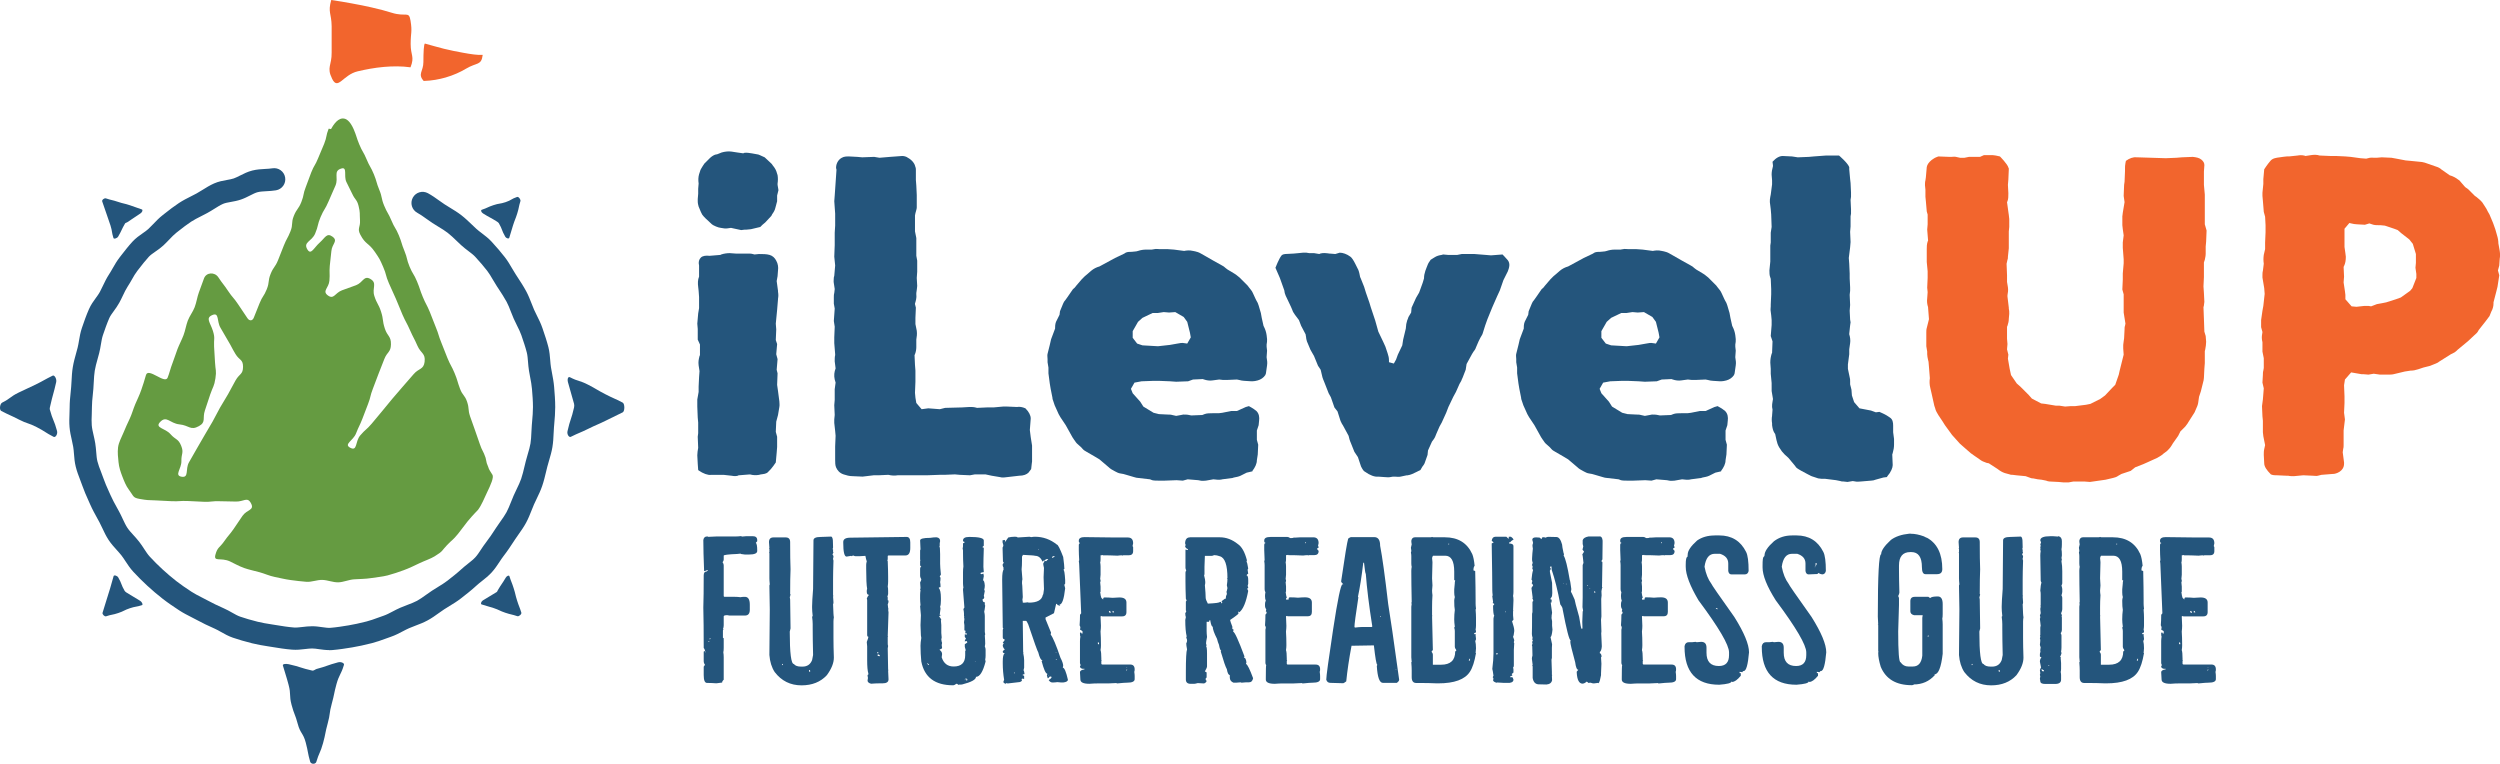 <?xml version="1.0" standalone="no"?>
<!DOCTYPE svg PUBLIC "-//W3C//DTD SVG 1.1//EN" "http://www.w3.org/Graphics/SVG/1.1/DTD/svg11.dtd">
<svg xmlns="http://www.w3.org/2000/svg" id="Layer_2" viewBox="0 0 1014.77 310.02" width="1014.77" height="310.02">
  <defs>
    <style>
      .cls-1 {
        fill: #f2652d;
      }

      .cls-2 {
        fill: #24557c;
      }

      .cls-3 {
        fill: #659b41;
      }
    </style>
  </defs>
  <g id="Layer_1-2" data-name="Layer_1">
    <g>
      <path class="cls-2" d="M300.83,217.64l.4.15c.74-.1,1.33-.15,1.75-.15h2.55c1.22,0,1.83.53,1.83,1.6v.46l-.56.61c.37.36.56,1.37.56,3.04v.3c0,.96-1.11,1.44-3.34,1.44h-1.67l-1.67-.23v-.15l-1.43.15c-3.66.15-5.49.38-5.49.68v1.6c0,.36-.16.71-.48,1.06.32.41.48.89.48,1.44v12.32c.05.2.16.3.32.3h4.3c.74,0,1.46.05,2.15.15.42-.1,1.03-.15,1.83-.15,1.33,0,1.99,1.06,1.99,3.19v2.05c0,1.57-.66,2.36-1.99,2.36h-6.29l-.8-.15h-.16c-.85,0-1.3.15-1.35.46v3.65c0,.76-.11,1.14-.32,1.14l.16.3v.3l-.16.3v3.04c.21,0,.32.1.32.3v3.8c0,.76-.05,1.34-.16,1.75.11.66.16,1.34.16,2.05v9.12c-.43.36-.64.74-.64,1.14-1.27.2-2.04.3-2.31.3-1.49-.1-2.76-.15-3.82-.15-.9,0-1.35-1.06-1.35-3.19v-3.42l.48-.68v-.15c-.32-.41-.48-.89-.48-1.44v-3.73c.05-.25.16-.38.32-.38l.48.84-.48-1.6-.32-.46v-.53c0-6.39-.05-11.66-.16-15.82.11-3.19.16-7.55.16-13.08,0-1.06.4-1.6,1.19-1.6l.48-.46v-.15h-.16c-.58.3-1.03.46-1.35.46-.21-5.27-.32-9.48-.32-12.62.16-.96.66-1.44,1.51-1.44.32,0,.48.05.48.15,1.48-.1,2.6-.15,3.34-.15h7.72c.64,0,1.4-.05,2.31-.15ZM287.62,260.22l-.08.08v.15l.16.08h.16l.08-.15-.16-.15h-.16ZM288.18,259.08l-.16.15v.15l.08.15.16-.08.16-.3-.08-.08h-.16Z"/>
      <path class="cls-2" d="M337.43,217.79c.37.2.58.74.64,1.6l.08,2.81c0,.2-.08.46-.24.76h.24v.99c0,.1.05.15.16.15-.11.2-.16.36-.16.46l-.24.46c.26.36.4.63.4.84,0,.3-.05.56-.16.76,0,.46.05.76.16.91-.11,3.3-.16,5.88-.16,7.76v6.39c0,.1.05.15.16.15l-.16.3c0,.51.05,1.29.16,2.36,0,.36-.05.61-.16.76.11,3.35.21,5.09.32,5.25-.11.71-.16,1.29-.16,1.75v6.77c0,2.13.05,4.77.16,7.91,0,2.18-.95,4.56-2.86,7.15-2.55,2.74-5.97,4.11-10.26,4.11-4.51,0-8.14-1.8-10.9-5.4-1.22-1.87-1.94-4.18-2.15-6.92.11-8.82.16-15,.16-18.55,0-1.77-.05-4.97-.16-9.58,0-.15.05-.33.16-.53-.11-1.06-.16-1.9-.16-2.51v-10.11c0-.1-.05-.15-.16-.15l.16-.3v-1.29c0-.1-.05-.15-.16-.15l.16-.3c-.11-1.06-.16-1.85-.16-2.36,0-1.27.61-1.9,1.83-1.9h4.93c1.22,0,1.83.63,1.83,1.9v.15c0,4.71.05,8.34.16,10.87-.11,2.28-.16,5.65-.16,10.11h.16c-.11.76-.21,1.14-.32,1.14l.16,1.06c.11,7.05.16,10.95.16,11.71-.21.71-.32,1.14-.32,1.29,0,8.77.56,13.15,1.67,13.15.53.71,1.51,1.06,2.94,1.06h.56c1.91,0,3.21-.89,3.9-2.66l.4-2.05c-.11-4.41-.16-8.06-.16-10.95v-1.6c0-.81-.08-1.8-.24-2.97l.24-.3c-.16-1.37-.24-2.48-.24-3.35v-.61c0-1.27.13-3.6.4-7,.11-10.69.16-17.29.16-19.77,0-.91.98-1.37,2.94-1.37.64,0,2.07-.05,4.3-.15ZM317.54,269.5l-.16.46h.32l.08-.08v-.38h-.24ZM328.52,271.93l-.16.3c.11.2.16.36.16.46h.32v-.46c0-.2-.11-.3-.32-.3Z"/>
      <path class="cls-2" d="M367.98,217.94c1.01,0,1.51.74,1.51,2.21v2.28c0,2.03-.66,3.04-1.99,3.04h-6.84c-.21,0-.32.1-.32.3v1.06c0,.36-.05.53-.16.53,0,.1.05.25.16.46.11,2.64.16,4.71.16,6.24v1.9c0,.71-.05,1.42-.16,2.13.11.41.16.99.16,1.75v1.29c-.21.71-.32,1.12-.32,1.22h.16v1.29c.21,0,.32.1.32.3,0,.51-.11.96-.32,1.37.11,1.27.21,1.9.32,1.9,0,.1-.05.15-.16.15.11.56.16.96.16,1.22-.21,6.03-.32,9.23-.32,9.58h.16l-.16.3v2.66c0,.56.05.91.16,1.06-.11.56-.16.89-.16.99.11,4.21.16,7.12.16,8.74h.16l-.16.3c.11,1.57.16,2.76.16,3.57,0,1.06-.82,1.6-2.47,1.6h-1.35c-.9,0-1.99.05-3.26.15-.95-.25-1.43-.68-1.43-1.29l.16-1.06c-.11-.51-.16-.91-.16-1.22.21,0,.32-.1.32-.3v-.3c-.32-.96-.48-2.81-.48-5.55v-5.47c0-.41-.05-.99-.16-1.75.42-1.11.64-1.77.64-1.98v-.15c-.32,0-.48-.25-.48-.76v-14.07c0-.25-.05-.46-.16-.61.16-.56.42-1.04.8-1.44v-.15c-.53,0-.8-.43-.8-1.29v-.3c0-.35.05-.61.16-.76-.27-1.47-.4-4.26-.4-8.36v-1.44c0-.41.08-.89.24-1.44-.16-.35-.35-1.09-.56-2.21-1.06.1-1.88.15-2.47.15h-1.51c-.27,0-.58-.1-.95-.3-.37.1-.56.2-.56.3l-.32-.15c-1.06.2-1.67.3-1.83.3-.9,0-1.35-1.87-1.35-5.63v-.3c0-1.17.98-1.75,2.94-1.75,12.2-.2,19.78-.3,22.76-.3ZM356.12,264.71v.3l.08.15.24.08.08-.61-.4.08ZM356.2,265.69l.08.53.8.15.08-.3-.32-.3-.16-.15-.24.08h-.24Z"/>
      <path class="cls-2" d="M393.44,217.94c3.92,0,5.89.48,5.89,1.44v2.13l-.64.61c.42,0,.64.18.64.53-.11,2.99-.16,5.47-.16,7.45.11,1.37.16,2.08.16,2.13-.9.1-1.35.25-1.35.46.05.25.19.38.4.38l.8-.23.16.99c0,.2-.11.79-.32,1.75.37,0,.61.71.72,2.13,0,.46-.08,1.04-.24,1.75l.24.38-.4,2.05c.11.2.16.43.16.68-.11.41-.32.61-.64.61v.3c0,.66.29.99.88.99v.84c0,.3.05.46.16.46-.16,1.37-.29,2.2-.4,2.51.16.71.24,1.29.24,1.75v6.46l.16.99c-.11.2-.16.36-.16.46.11,1.42.16,2.56.16,3.42l-.16,1.06c.21.41.32.84.32,1.29v2.43c0,.51-.05,1.04-.16,1.6l.16.76c-1.06,4.16-2.36,6.24-3.9,6.24,0,1.12-1.91,2.16-5.73,3.12-.95,0-1.46.05-1.51.15,0-.15-.16-.3-.48-.46h-.24c-.53.41-.98.61-1.35.61-7.32,0-11.62-3.22-12.89-9.66-.21-2.13-.32-4.26-.32-6.39,0-.86.11-1.93.32-3.19l-.16-.99c-.11-2.43-.16-3.83-.16-4.18,0-.91.05-2.25.16-4.03l-.32-3.65c0-.1.05-.25.16-.46-.11-1.11-.16-1.98-.16-2.59v-1.6c0-.46.05-1.06.16-1.82,0-.1-.05-.15-.16-.15l.16-.76c0-.15-.05-.91-.16-2.28.32-.56.48-.99.48-1.29-.32-.56-.48-.99-.48-1.29v-2.89c0-.56.16-.84.48-.84l-.48-.61v-1.82c0-.15.05-.23.16-.23l-.16-.3v-3.73c.11-.2.16-.35.16-.46,0-.2-.05-1.39-.16-3.57,0-.71,1.35-1.06,4.06-1.06.95-.15,1.8-.23,2.55-.23,1.01.1,1.51.61,1.51,1.52l-.16.91v.99l-.16.3c.21,0,.32,1.04.32,3.12v3.88c0,.86.11,2.33.32,4.41l-.48.76.32.53v.3c0,.56-.05,1.04-.16,1.44.11.56.16,1.09.16,1.6v.46c-.48.05-.72.18-.72.38.58.51.88,1.9.88,4.18v.76c0,1.27-.11,2.13-.32,2.59l.16.84c0,.25-.11,1.09-.32,2.51h.32v.15c0,.2-.16.3-.48.3v.3c.48.56.74.99.8,1.29,0,.1-.05.15-.16.15l.16,1.98v3.19c.11.96.16,1.57.16,1.83l-.16.76c.11.81.21,1.29.32,1.44l-.16.84.16,1.14c-.11.41-.43.61-.95.61v.3c.64.46.95,1.01.95,1.67-.11.76-.16,1.19-.16,1.29.8,2.48,2.41,3.73,4.85,3.73,3.13,0,4.69-1.52,4.69-4.56v-1.75c.11,0,.16-.05.16-.15v-.38l-.32-1.14v-1.06c.69-.4,1.03-.68,1.03-.84-.16-.2-.24-.35-.24-.46l-.8.15v-.15c0-.25.16-.58.48-.99l-.48-.68v-1.06l.8.15v-.53h-.64l.16-1.06c-.32,0-.48-.13-.48-.38v-1.9l-.16-1.14c0-.1.05-.53.16-1.29l-.16-.99h.16l-.16-.3v-.99c0-.4-.08-1.01-.24-1.82l.4-.61c-.37-4.46-.56-6.84-.56-7.15,0-.46.05-.76.16-.91-.11-.76-.16-1.37-.16-1.82v-4.49c0-.86.05-1.62.16-2.28-.11-1.87-.16-3.67-.16-5.4v-1.14l-.16-.91c.11-.2.16-.48.16-.84v-.99c0-.2.19-.3.56-.3v-.46c-.37,0-.56-.18-.56-.53,0-.96.85-1.44,2.55-1.44ZM376.89,269.95l.24-.15-.64-.61-.16.15.16.15.24.38.16.08ZM391.61,276.04h.24l-.24-.23v.23ZM392.56,276.26l.08-.61-.64-.3-.16.38.48.08.08.23-.24.23h.4ZM395.75,268.58h.24l-.24-.23v.23Z"/>
      <path class="cls-2" d="M411.66,217.87h.48c.58,0,.88.1.88.3l4.85-.3.72.15c.58-.1,1.09-.15,1.51-.15,3.29,0,6.26,1.06,8.91,3.19.42,0,1.27,1.67,2.55,5.02.32,2.38.48,4,.48,4.87-.21,0-.32.15-.32.46.26,0,.48,1.34.64,4.03v1.44l-.32.46v.15c.21.76.32,1.19.32,1.29-.48,4.41-1.25,6.62-2.31,6.62l.32.53-1.19-.38v-.15c0-.2-.16-.3-.48-.3l-.88,3.8-3.42,1.75v.68l2.23,5.47-.16.76c.9,1.12,2.23,4.26,3.98,9.43.74,1.42,1.11,2.51,1.11,3.27l-.16.76c.64,0,1.33,1.62,2.07,4.87,0,.61-.64.99-1.91,1.14h-.8c-.37,0-.9-.05-1.59-.15-.58.1-1.25.15-1.99.15-.58,0-1.09-.33-1.51-.99.8-.46,1.19-.89,1.19-1.29l-.4-.15h-.32l-.64.68h-.24l-.32-1.14c.11-.2.16-.43.16-.68-.64,0-1.41-1.72-2.31-5.17.21,0,.32-.1.32-.3-.58,0-1.14-1.06-1.67-3.19-.27-.3-1.62-4.08-4.06-11.33-.43-.96-.72-1.44-.88-1.44h-1.35v.15c0,1.72.05,5.88.16,12.47h.16l-.16.3c.26,1.27.4,2.28.4,3.04v3.04l-.24.99c.16.2.29.74.4,1.6-.21.1-.45.15-.72.15v.38c.37,0,.56.1.56.3v1.14l-.88-.15c-.11.2-.16.36-.16.46.11.2.16.36.16.46-.43.36-.82.53-1.19.53l-4.54.53-.88-.15v.46l-.95-.76c0-.3.11-.63.32-.99-.37-2.23-.56-4.46-.56-6.69v-.76c0-1.87.24-2.97.72-3.27v-.15c-.48,0-.72-.2-.72-.61,0-.2.29-.53.88-.99-.32,0-.61-.43-.88-1.29,0-.56.13-.84.4-.84l-.4-.76c.21,0,.45-.23.72-.68v-.46c-.48,0-.72-.28-.72-.84v-2.89c0-.25.08-.46.24-.61l-.24-.38-.24-19.47c0-2.33.21-3.73.64-4.18h-.16v-.3c0-.1.05-.15.16-.15-.32-.61-.48-1.09-.48-1.44l.48-.84-.32-.46c-.11-2.99-.16-4.87-.16-5.63.21-.35.32-.68.32-.99l-.32-1.14v-.84l.88-.15c.11.2.16.38.16.53l-.24.61,1.51-2.13c.85-.2,1.64-.3,2.39-.3ZM411.82,273.3v-.15l.08-.15h-.32v.3h.24ZM415.16,225.24c0,.2-.11.43-.32.68v1.6c0,1.42-.05,2.61-.16,3.57l.32,4.03c-.11.36-.16.89-.16,1.6.11.81.16,1.5.16,2.05,0,.76.05,1.95.16,3.57l-.16,1.14c.11.41.16.79.16,1.14h.88l1.19-.15c0,.1.05.15.16.15v-.15c.11,0,.16.05.16.15,3.45,0,5.36-1.04,5.73-3.12.16,0,.32-.79.48-2.36,0-.51-.05-2.13-.16-4.87.11-1.98.16-3.22.16-3.73-.21-.91-.32-1.49-.32-1.75.37-.76.61-1.14.72-1.14.21.1.37.15.48.15l.88-.91h-.56c-.69.25-1.03.51-1.03.76l-.32-.15c0,.15-.16.3-.48.46-.64-1.57-1.64-2.36-3.02-2.36,0-.1-1.64-.23-4.93-.38ZM421.45,222.89l-.08.15h.4l-.08-.08h-.08v-.15l-.16.08ZM425.58,274.21l.08-.15h-.24v.15h.16ZM427.01,226.23v.15h.32c.53-.25.8-.46.8-.61h-.64c-.16,0-.32.15-.48.46ZM428.53,264.86h.08l.08.08.16-.15-.32-.08v.15ZM428.61,267.9h.4l-.4-.38v.38Z"/>
      <path class="cls-2" d="M440.38,218.02l12.17.15h5.25c1.43,0,2.15.79,2.15,2.36l-.24,1.14c.16.2.24.36.24.46v1.6c0,1.12-.61,1.67-1.83,1.67h-2.23c-.11,0-.16.05-.16.15-.16,0-.24-.05-.24-.15-.53,0-1.17.05-1.91.15-2.07-.1-4.06-.15-5.97-.15v-.15c-.21.1-.5.15-.88.15v1.6c0,.71-.05,1.12-.16,1.22.11.71.16,1.29.16,1.75v3.35c0,.41-.05.99-.16,1.75.11.15.16.36.16.61,0,.3-.05.53-.16.68.11.76.16,1.34.16,1.75v2.05c0,.1-.05.15-.16.15.16,1.27.32,2.05.48,2.36l.72.68c0-.56.16-.84.48-.84,1.22,0,2.33.05,3.34.15,1.11-.1,2.04-.15,2.78-.15,1.91,0,2.86.68,2.86,2.05v3.88c0,1.17-.58,1.75-1.75,1.75h-8.04c-.16,0-.24-.05-.24-.15-.21.1-.37.15-.48.15,0,.61.05,1.88.16,3.8,0,.66-.05,1.44-.16,2.36.11,1.67.16,3.4.16,5.17v.61c0,.46-.05,1.04-.16,1.75.21.56.32,1.67.32,3.35v.61c0,.1.05.15.16.15l-.16.3v1.14c.05.2.19.3.4.3h11.3c1.22,0,1.83.66,1.83,1.98,0,.46-.05.79-.16.99.11.71.16,1.27.16,1.67v1.29c0,.96-1.01,1.44-3.02,1.44-.74,0-2.07.1-3.98.3-.27,0-.4-.05-.4-.15-1.49.1-2.57.15-3.26.15h-4.3c-1.06,0-2.2.05-3.42.15-2.44,0-3.66-.58-3.66-1.75-.11-1.42-.16-2.41-.16-2.97s.61-.94,1.83-1.14v-.23h-.8c-.69-.15-1.03-.48-1.03-.99.11-.3.21-.46.32-.46-.21-.35-.32-.66-.32-.91v-8.9c0-.46.05-1.06.16-1.83-.11-.1-.16-.51-.16-1.22v-.15c.05-.2.16-.3.32-.3h.16c0,.3.13.46.4.46h.16v-.84c0-.15-.35-.41-1.03-.76l.16-.76c0-.3-.11-.63-.32-.99.11-1.47.16-2.74.16-3.8v-.46l.48-.61-.8-19.47c0-.46-.05-1.04-.16-1.75l.16-.3c-.11-1.77-.16-3.17-.16-4.18v-1.9c0-.56.16-.84.48-.84v-.15c-.32,0-.48-.25-.48-.76v-.15c0-.96.82-1.44,2.47-1.44ZM445.63,260.75v.46c0,.2.11.3.32.3h.16v-.46c0-.2-.11-.3-.32-.3h-.16ZM450.09,248.13c.16.46.32.68.48.68l.32-.23c-.16-.41-.32-.61-.48-.61l-.32.15ZM451.6,247.98v.61h.64c-.16-.41-.32-.61-.48-.61h-.16ZM457.09,272.31l.16-.08.32-.38-.24-.15-.08.15-.08.3-.08.15ZM457.49,270.79h-.24v.15h.24v-.15Z"/>
      <path class="cls-2" d="M483.03,218.09h12.09c2.6,0,5.04.91,7.32,2.74,1.59,1.06,2.81,3.22,3.66,6.46v.46l-.16.3c.21,0,.45.91.72,2.74-.16.2-.24.38-.24.53l.24,1.6c-.21,0-.45.2-.72.61.48,0,.72.66.72,1.98v1.44l-.24.91c.16.2.24.48.24.84-.27.05-.4.15-.4.3l.4.84c-.85,4.56-2.04,7.45-3.58,8.67l-.48-.3v.3l.16.38c0,.3-1.14,1.22-3.42,2.74v.15c0,.2.29,1.06.88,2.59v.91c.21.15.37.23.48.23v.15l-.16.76c.58,0,2.12,3.35,4.61,10.04-.16.2-.24.36-.24.46.53,0,.88.66,1.03,1.98-.11.15-.16.36-.16.61.58.25,1.54,2.18,2.86,5.78-.21,1.12-.77,1.67-1.67,1.67h-1.19c-.48,0-1.09.05-1.83.15l-.4-.15c-.74.1-1.35.15-1.83.15h-1.03c-1.01-.41-1.51-1.11-1.51-2.13v-.99c-.53,0-.93-.79-1.19-2.36-.53-.91-1.35-3.29-2.47-7.15.11-.2.16-.35.16-.46-.32,0-.61-.76-.88-2.28-.32-.71-.58-1.52-.8-2.43-1.17-2.28-1.75-3.93-1.75-4.94-.37,0-.69-.76-.95-2.28v-.3h-.4c0,.41-.11.61-.32.61h-.8v3.73c0,.66.05,1.47.16,2.43-.27,1.37-.4,2.23-.4,2.59l.24.91c-.16,0-.24.08-.24.23.26.1.4,1.12.4,3.04v5.17c0,.35-.29,1.04-.88,2.05.48.15.72.33.72.53v1.9l-.4.46c0,.56.13.84.4.84,0,.46-.35.84-1.03,1.14-1.11-.1-1.96-.15-2.55-.15-.74.2-1.25.3-1.51.3h-1.35c-1.33,0-1.99-.58-1.99-1.75v-2.89c0-5.42.16-8.54.48-9.35-.21-1.06-.32-1.87-.32-2.43.21-.35.32-.68.32-.99v-.3c0-.3-.11-.63-.32-.99l.16-.61c-.37-1.52-.56-3.73-.56-6.62l.24-1.14c-.16-.41-.24-.94-.24-1.6.26-.35.4-.63.4-.84l-.16-.3v-3.57l.32-.46-.32-.68c-.11-2.84-.16-5.2-.16-7.07v-3.57c0-.25.11-.56.32-.91-.21-.35-.32-.68-.32-.99v-7.45l.88.23.16-.38c-.64-.2-1.03-.58-1.19-1.14l.16-.3v-.61c0-.1-.05-.15-.16-.15,0-1.72.66-2.59,1.99-2.59ZM491.78,225.62h-2.71c-.11,2.03-.16,3.5-.16,4.41v2.89c0,.25-.05.46-.16.61.32,1.22.48,2.13.48,2.74,0,.46-.05.89-.16,1.29.21,2.33.32,4.01.32,5.02,0,.56.29,1.37.88,2.43,3.23-.15,4.85-.38,4.85-.68h.56v.53h.16l.32-.15-.32-.68,1.35-.99h.32v.15l.16-1.29c.21-.3.32-.61.32-.91,0-.25-.05-.48-.16-.68.11-.25.24-.79.4-1.6l-.24-1.14c.16-1.06.24-1.93.24-2.58h-.24l.24-.3c0-5.37-1.03-8.34-3.1-8.9-.8-.3-1.57-.46-2.31-.46-.37.2-.72.3-1.03.3Z"/>
      <path class="cls-2" d="M515.65,217.94h6.84c.37,0,.77.15,1.19.46h.64c.58,0,.88-.1.88-.3.11,0,.16.05.16.15,1.11-.1,1.94-.15,2.47-.15h5.25c1.43,0,2.15.79,2.15,2.36l-.24,1.14c.16.2.24.36.24.46,0,.3-.19.46-.56.46v.46l.56.61v.15c0,1.06-.61,1.6-1.83,1.6h-2.15c-.11,0-.16.05-.16.15-.16,0-.24-.05-.24-.15-.53,0-1.17.05-1.91.15-2.12-.1-4.14-.15-6.05-.15v-.15c-.21.1-.5.15-.88.15v1.6c0,.71-.05,1.12-.16,1.22.11.71.16,1.29.16,1.75v3.42c0,.41-.05.99-.16,1.75.11.15.16.36.16.61s-.05.46-.16.61c.11.76.16,1.34.16,1.75v2.05c0,.1-.05.15-.16.15.16,1.27.32,2.05.48,2.36-.21.05-.32.2-.32.46v.3h1.03c0-.61.16-.91.48-.91,1.22,0,2.33.05,3.34.15,1.11-.1,2.07-.15,2.86-.15,1.86,0,2.78.71,2.78,2.13v3.8c0,1.17-.56,1.75-1.67,1.75h-8.12c-.16,0-.24-.05-.24-.15-.21.1-.37.15-.48.15,0,.61.05,1.9.16,3.88,0,.66-.05,1.44-.16,2.36.11,1.67.16,3.37.16,5.09v.61c0,.51-.05,1.12-.16,1.82.21.56.32,1.67.32,3.35v.61c0,.1.05.15.16.15l-.16.3v1.14c.05.2.19.3.4.3h11.3c1.22,0,1.83.63,1.83,1.9,0,.46-.05.81-.16,1.06.11.71.16,1.27.16,1.67v1.29c0,.96-1.01,1.44-3.02,1.44-.69,0-1.99.1-3.9.3-.32,0-.48-.05-.48-.15-1.49.1-2.57.15-3.26.15h-4.3c-1.01,0-2.15.05-3.42.15-2.44,0-3.66-.58-3.66-1.75,0-3.85.05-5.78.16-5.78-.21-.35-.32-.66-.32-.91v-13.53l.16-.76c0-.3-.11-.63-.32-.99.11-1.52.16-2.81.16-3.88v-.46l.48-.61v-.38c0-.2-.11-.3-.32-.3l.16-.76v-.15c-.32-.41-.48-.89-.48-1.44v-.76c0-.46.11-.89.32-1.29-.21-.41-.32-1.01-.32-1.83v-.15c0-.35.05-.84.16-1.44-.21-.35-.32-.76-.32-1.22v-9.73c0-.46-.05-1.04-.16-1.75l.16-.3c-.11-1.77-.16-3.14-.16-4.11v-1.98c0-.56.16-.84.48-.84v-.15c-.32,0-.48-.25-.48-.76v-.15c0-.96.82-1.44,2.47-1.44ZM530.05,220l-.16.15-.08.15v.08l.08.15.16-.08.08-.08v-.15l-.08-.23Z"/>
      <path class="cls-2" d="M548.59,218.02h9.23c1.59,0,2.39,1.17,2.39,3.5.85,4.36,1.94,12.22,3.26,23.57.8,4.71,2.28,14.98,4.46,30.8,0,.41-.32.84-.95,1.29h-5.65c-1.38,0-2.2-2.28-2.47-6.84.11-.15.16-.35.16-.61-.32,0-.77-2.59-1.35-7.76h-.16c-.69,0-3.66.05-8.91.15-1.01,5.32-1.72,10.14-2.15,14.45-.69.51-1.09.76-1.19.76-2.33-.1-4.08-.15-5.25-.15-.85,0-1.41-.43-1.67-1.29,0-1.37.93-8.16,2.78-20.38,1.86-12.22,3.13-18.33,3.82-18.33h.32c-.58-.56-.88-.96-.88-1.22,1.48-10.19,2.44-15.97,2.86-17.34.48-.41.93-.61,1.35-.61ZM553.36,228.44c-.64,5.42-1.35,10.01-2.15,13.76l.16.3c-1.06,6.84-1.59,10.85-1.59,12.01.11,0,.16.08.16.23,1.27-.15,2.2-.23,2.78-.23h3.98c.21,0,.32-.1.32-.3-1.33-8.41-2.2-15.51-2.63-21.29-.16,0-.4-1.49-.72-4.49h-.32ZM560.2,250.11v.38l.24-.15.08-.3-.24.15-.08-.08ZM566.57,271.85h.24l-.24-.3v.3Z"/>
      <path class="cls-2" d="M581.29,217.94c.21.1.42.15.64.15h4.54c5.36,0,9.07,2.28,11.14,6.84.42,1.01.74,2.59.95,4.71-.32.36-.48.99-.48,1.9.16,0,.4.1.72.3.11,4.92.16,8.74.16,11.48v1.6c0,.56.05,1.29.16,2.21l-.16.3c.11,1.37.16,2.48.16,3.35v3.12c0,.46-.05,1.04-.16,1.75.11.15.16.41.16.76s-.24.53-.72.53v.46c.26,0,.5.05.72.15l-.16.3.16,1.44c0,.51-.11.76-.32.76.21.86.32,1.9.32,3.12l-.16,1.9h.16c-.58,3.45-1.41,5.98-2.47,7.6-2.02,3.14-6.31,4.71-12.89,4.71h-.48c-2.18-.1-4.54-.15-7.08-.15h-1.35c-1.22,0-1.83-.79-1.83-2.36v-2.74c0-.81-.05-1.9-.16-3.27,0-.1.05-.15.16-.15l-.16-1.9v-20.53c0-.1.05-.51.16-1.22,0-.1-.05-.15-.16-.15,0-.15.05-.33.16-.53-.11-5.32-.16-9.5-.16-12.55v-.15c0-.51.05-1.04.16-1.6-.11-.4-.16-.89-.16-1.44v-2.97c0-.4-.05-.89-.16-1.44.11-.15.16-.4.16-.76l-.16-1.14.32-1.37c-.11-.61-.16-1.09-.16-1.44.16-.96.66-1.44,1.51-1.44h6.29c.26,0,.48-.05.64-.15ZM581.29,226.46c0,.25.05.84.16,1.75,0,.61-.05,2.79-.16,6.54,0,.46.05,1.42.16,2.89-.11.91-.16,1.6-.16,2.05,0,.51.05,1.14.16,1.9-.11,1.57-.16,3.19-.16,4.87v3.35c0,.1.05.15.16.15,0,.1-.05.15-.16.15l.32,13.84c-.16,0-.32.15-.48.46v.23c.32.35.48.71.48,1.06v4.11h3.34c3.82,0,5.73-1.8,5.73-5.4.16,0,.32-.15.48-.46-.43-.56-.64-1.06-.64-1.52v-6.31c0-.35-.08-.81-.24-1.37l.24-.38c-.16-1.11-.24-2.1-.24-2.97,0-1.37.08-2.64.24-3.8-.16-.81-.24-2.08-.24-3.8,0-.35.08-.84.24-1.44-.16-.51-.24-1.14-.24-1.9v-1.22c0-.41.08-1.27.24-2.59v-.3l.16-.76c-.27,0-.4-.1-.4-.3v-3.27c0-4.31-1.22-6.46-3.66-6.46h-4.85c-.16,0-.32.3-.48.91ZM588.29,220.76h-.16l-.16-.15-.08.15v.3l.32-.15.08-.15ZM596.17,268.13l.4.08.16-.76h-.48l.16.15-.16.38-.08.15Z"/>
      <path class="cls-2" d="M606.99,217.87h4.46c.05,0,.32.25.8.76h.16v-.76h.88c.69.46,1.03.89,1.03,1.29-.37,0-.82.33-1.35.99h-.4v.46c1.17,0,1.75.38,1.75,1.14v18.55c0,.51-.05,1.04-.16,1.6.11.41.16.89.16,1.44v.46c0,.91-.05,2.26-.16,4.03h.16l-.16.3v1.67c0,.41.05.99.16,1.75l-.56.61c.58,1.78.88,3.02.88,3.73v.3c-.11,1.17-.27,1.93-.48,2.28.32.81.48,1.29.48,1.44l-.16.68c0,.3.05.46.16.46-.11,1.27-.16,2.18-.16,2.74v6.31c0,.51-.11.76-.32.76l.16.84v1.29l-.72.61.32.53c-.48.3-.8.46-.95.46v.3h.8c.21,0,.4.33.56.99,0,.71-.5,1.14-1.51,1.29h-2.71c-.58,0-1.43-.05-2.55-.15v.15c-.9-.25-1.41-.58-1.51-.99,0-.2.05-.4.16-.61-.11-.46-.21-.68-.32-.68l.32-.61c-.21-1.57-.37-2.48-.48-2.74.32-2.48.48-4.59.48-6.31v-14.14l.16-.84.16-.3c-.32-.41-.48-1.8-.48-4.18.16,0,.32-.18.48-.53,0-.15-.21-.3-.64-.46,0-.1.05-.25.16-.46l-.32-2.28c0-.2.05-.3.16-.3-.11-.91-.16-1.62-.16-2.13,0-3.19-.08-9.53-.24-19.01.32-.2.56-.3.72-.3v-.15l-.72-.68c.16-1.06.66-1.6,1.51-1.6ZM607.39,265.09v.61c.21-.1.37-.15.48-.15v-.46h-.48ZM611.28,248.51l-.16-.61-.08.61h.24Z"/>
      <path class="cls-2" d="M649.32,217.71c.69,0,1.09.58,1.19,1.75v.84c-.05,1.62-.08,3.88-.08,6.77-.27.36-.4.63-.4.84.26,0,.4.15.4.46-.11,5.68-.16,8.97-.16,9.89h.16c-.11.2-.24.79-.4,1.75l.08,1.67-.16,1.44.08,7.07c-.11.81-.16,1.27-.16,1.37l.16,4.71-.08.84.24,5.25c-.11,1.27-.37,2.03-.8,2.28v.53c.37,0,.61.43.72,1.29l-.24.38c.11,1.12.16,1.98.16,2.59l-.16,3.95v.68c-.27,1.62-.58,2.71-.95,3.27-.11,0-.16-.05-.16-.15-.9.15-1.51.23-1.83.23-.37,0-.8-.1-1.27-.3l-1.03.08c0-.15-.19-.33-.56-.53-.64.56-1.22.84-1.75.84-1.38-.05-2.15-1.55-2.31-4.49v-.38l.64-.76c-.58,0-1.01-1.01-1.27-3.04-1.33-4.82-1.99-7.6-1.99-8.36.11-.25.16-.43.16-.53-.58-.05-1.67-4.26-3.26-12.62,0-.51-.32-1.17-.95-1.98-1.06-5.68-2.23-10.37-3.5-14.07-.05-.56-.08-.99-.08-1.29l-.24-.08c-.21.05-.32.15-.32.3v.23l.32.46-.08.15-.32.53v.61l.88,4.41.08,4.11-.08.99c0,.36-.21.79-.64,1.29v.3c.32,0,.48.1.48.3l-.08.99h-.32l.56,4.11-.24,1.67h.16l-.16.3v.15c.16.81.24,1.27.24,1.37v1.82l.16,1.6c-.21,1.98-.48,2.96-.8,2.96l.64,2.97-.08,1.44v4.11l-.16.68.16,4.94v1.14c0,.1.05.15.16.15l-.16.3.08,1.82c-.21,1.06-.98,1.65-2.31,1.75l-3.26-.08c-1.27-.1-2.04-.96-2.31-2.58v-4.71c0-.1-.08-.15-.24-.15l.24-.38c-.21-1.52-.32-2.38-.32-2.59,0-.3.08-.73.24-1.29l-.08-3.19v-.3c0-.25-.05-.46-.16-.61.11-.2.19-.43.24-.68,0-.25-.05-.48-.16-.68l.32-.61c-.11-.35-.21-.53-.32-.53.11-.2.19-.35.24-.46-.21-.71-.32-1.27-.32-1.67.05-1.06.08-3.8.08-8.21l.16-.68v-4.26c.21,0,.32-.15.32-.46-.16-.56-.29-.84-.4-.84l.16-.3-.48-3.8v-.15l.64-.99v-.15c-.27-.46-.45-.68-.56-.68l.24-.84c0-.4-.11-.61-.32-.61.16-1.82.37-3.14.64-3.95l-.32-.68.16-.68c-.05-.4-.16-.61-.32-.61.21-.46.32-.84.32-1.14-.16-.35-.24-.68-.24-.99v-.68c.05-1.27.16-2.59.32-3.95-.11-.56-.16-1.04-.16-1.44l.24-.84c0-.2-.11-.63-.32-1.29,0-.66.5-.99,1.51-.99l1.43.08c.48.41.77.61.88.61.05-.51.24-.76.56-.76l.8.08c.11,0,.16.05.16.15.42-.25.8-.38,1.11-.38l3.42.08c.95.05,1.7,1.06,2.23,3.04,0,.46.21,1.67.64,3.65.11,0,.16.1.16.3-.11.2-.16.38-.16.53.74,1.17,1.56,4.46,2.47,9.89.11,0,.32,1.24.64,3.73l-.16,1.14c.11,0,.61,1.04,1.51,3.12,0,.36.61,2.69,1.83,7,.48,3.24.82,4.87,1.03,4.87l.32-.15c-.05-1.27-.08-2.18-.08-2.74l.16-4.11.16-.38-.24-1.44.08-3.95v-13.15l.32-.84c-.21-2.28-.37-3.42-.48-3.42l.72-1.14s-.21-.33-.64-.84c0-.1.11-.53.32-1.29l-.24-.99v-1.52c.21-.76.98-1.27,2.31-1.52h4.61ZM634.44,237.03h.24l-.24-.23v.23ZM635.63,237.18l.16.08v-.38l-.16.08v.23ZM644.54,237.48h-.24v.3h.24v-.3ZM645.26,239.01l.24-.3h-.24v.3ZM647.56,240.53v-.3l-.48-.3v.61h.48Z"/>
      <path class="cls-2" d="M660.14,217.94h6.84c.37,0,.77.15,1.19.46h.64c.58,0,.88-.1.88-.3.11,0,.16.05.16.15,1.11-.1,1.94-.15,2.47-.15h5.25c1.43,0,2.15.79,2.15,2.36l-.24,1.14c.16.2.24.36.24.46,0,.3-.19.46-.56.46v.46l.56.61v.15c0,1.06-.61,1.6-1.83,1.6h-2.15c-.11,0-.16.05-.16.15-.16,0-.24-.05-.24-.15-.53,0-1.17.05-1.91.15-2.12-.1-4.14-.15-6.05-.15v-.15c-.21.1-.5.15-.88.15v1.6c0,.71-.05,1.12-.16,1.22.11.71.16,1.29.16,1.75v3.42c0,.41-.05.99-.16,1.75.11.15.16.36.16.61s-.05.46-.16.61c.11.76.16,1.34.16,1.75v2.05c0,.1-.05.15-.16.15.16,1.27.32,2.05.48,2.36-.21.05-.32.2-.32.46v.3h1.03c0-.61.16-.91.48-.91,1.22,0,2.33.05,3.34.15,1.11-.1,2.07-.15,2.86-.15,1.86,0,2.78.71,2.78,2.13v3.8c0,1.17-.56,1.75-1.67,1.75h-8.12c-.16,0-.24-.05-.24-.15-.21.1-.37.15-.48.15,0,.61.05,1.9.16,3.88,0,.66-.05,1.44-.16,2.36.11,1.67.16,3.37.16,5.09v.61c0,.51-.05,1.12-.16,1.82.21.56.32,1.67.32,3.35v.61c0,.1.05.15.16.15l-.16.3v1.14c.05.2.19.3.4.3h11.3c1.22,0,1.83.63,1.83,1.9,0,.46-.05.81-.16,1.06.11.71.16,1.27.16,1.67v1.29c0,.96-1.01,1.44-3.02,1.44-.69,0-1.99.1-3.9.3-.32,0-.48-.05-.48-.15-1.49.1-2.57.15-3.26.15h-4.3c-1.01,0-2.15.05-3.42.15-2.44,0-3.66-.58-3.66-1.75,0-3.85.05-5.78.16-5.78-.21-.35-.32-.66-.32-.91v-13.53l.16-.76c0-.3-.11-.63-.32-.99.11-1.52.16-2.81.16-3.88v-.46l.48-.61v-.38c0-.2-.11-.3-.32-.3l.16-.76v-.15c-.32-.41-.48-.89-.48-1.44v-.76c0-.46.11-.89.32-1.29-.21-.41-.32-1.01-.32-1.83v-.15c0-.35.05-.84.16-1.44-.21-.35-.32-.76-.32-1.22v-9.73c0-.46-.05-1.04-.16-1.75l.16-.3c-.11-1.77-.16-3.14-.16-4.11v-1.98c0-.56.16-.84.48-.84v-.15c-.32,0-.48-.25-.48-.76v-.15c0-.96.82-1.44,2.47-1.44ZM674.54,220l-.16.15-.08.15v.08l.08.15.16-.08.08-.08v-.15l-.08-.23Z"/>
      <path class="cls-2" d="M696.02,217.33h1.83c5.04,0,8.67,2.23,10.9,6.69.69,1.32,1.03,3.9,1.03,7.76-.21.91-.72,1.37-1.51,1.37h-5.49c-.69,0-1.11-.46-1.27-1.37v-3.04c0-1.93-1.11-3.24-3.34-3.95h-2.15c-2.28,0-3.66,1.75-4.14,5.25.53,2.84,1.46,5.15,2.78,6.92,0,.25,3.1,4.74,9.31,13.46,3.98,6.34,5.97,11.13,5.97,14.37-.43,5.02-1.14,7.55-2.15,7.6-.32,0-.48.15-.48.46l-1.19-.15v.53h.48v1.06c-1.38,1.67-2.55,2.51-3.5,2.51l-.32-.15c0,.61-1.64,1.04-4.93,1.29-9.39,0-14.08-5.12-14.08-15.36v-.3c.21-1.06.77-1.6,1.67-1.6h1.35c.37,0,.85-.05,1.43-.15.21.1.37.15.48.15,1.01-.1,1.62-.15,1.83-.15,1.43,0,2.15.79,2.15,2.36v2.05c0,3.6,1.67,5.4,5.01,5.4,2.76,0,4.14-1.47,4.14-4.41v-1.14c0-2.99-4.14-10.04-12.41-21.14-3.45-5.83-5.17-10.37-5.17-13.61v-.84c0-2.08.24-3.14.72-3.19.05-.35.08-.66.08-.91,0-1.52,1.27-3.42,3.82-5.7,1.96-1.37,4.35-2.05,7.16-2.05ZM697.21,247.07l-.16-.08-.4-.15-.16.15v.15l.72.15v-.23Z"/>
      <path class="cls-2" d="M727.37,217.33h1.83c5.04,0,8.67,2.23,10.9,6.69.69,1.32,1.03,3.9,1.03,7.76-.21.91-.72,1.37-1.51,1.37-.64-.1-1.14-.3-1.51-.61,0,.15-.16.3-.48.46-.9,0-2.07.05-3.5.15-.69,0-1.11-.46-1.27-1.37v-3.04c0-1.93-1.11-3.24-3.34-3.95h-2.15c-2.28,0-3.66,1.75-4.14,5.25.53,2.84,1.46,5.15,2.78,6.92,0,.25,3.1,4.74,9.31,13.46,3.98,6.34,5.97,11.13,5.97,14.37-.43,5.02-1.14,7.55-2.15,7.6-.32,0-.48.15-.48.46l-1.19-.15v.53h.48v1.06c-1.38,1.67-2.55,2.51-3.5,2.51l-.32-.15c0,.61-1.64,1.04-4.93,1.29-9.39,0-14.08-5.12-14.08-15.36v-.3c.21-1.06.77-1.6,1.67-1.6h1.35c.37,0,.85-.05,1.43-.15.21.1.37.15.48.15,1.01-.1,1.62-.15,1.83-.15,1.43,0,2.15.79,2.15,2.36v2.05c0,3.6,1.67,5.4,5.01,5.4,2.76,0,4.14-1.47,4.14-4.41v-1.14c0-2.99-4.14-10.04-12.41-21.14-3.55-5.63-5.33-10.06-5.33-13.31v-.84c0-2.08.13-3.22.4-3.42.26-.2.4-.43.4-.68,0-1.52,1.27-3.42,3.82-5.7,2.07-1.57,4.51-2.36,7.32-2.36ZM736.68,230.18l-.08.08.4-.15h-.08l-.24-.23v.3ZM737.31,229.2l.24-.15-.24-.46h-.24l-.32.46.56.15ZM736.99,229.27l-.16.15.16.23.24-.08-.16-.3h-.08Z"/>
      <path class="cls-2" d="M775.58,216.65c1.64,0,3.42.36,5.33,1.06l1.03.53h.16c4.19,2.28,6.29,6.54,6.29,12.77,0,1.37-.72,2.05-2.15,2.05h-4.69c-.95,0-1.43-.94-1.43-2.81,0-4.11-1.43-6.16-4.3-6.16h-.4c-3.08,0-4.61,1.83-4.61,5.47v1.75c0,2.28.05,5.35.16,9.2,0,.3-.16.79-.48,1.44.21.36.32.66.32.91v2.74c0,1.17-.11,4.74-.32,10.72,0,8.31.32,12.47.95,12.47.8,1.17,1.86,1.75,3.18,1.75h1.83c2.23,0,3.5-1.47,3.82-4.41v-15.36l.16-1.06h-3.5c-1.01-.25-1.51-.79-1.51-1.6v-4.11c0-1.17.61-1.75,1.83-1.75h5.49l.64.46h.16c.37-.41,1.38-.61,3.02-.61,1.33,0,1.99,1.04,1.99,3.12v3.95c0,.96-.05,1.6-.16,1.9.11.91.16,1.72.16,2.43v11.86c-.64,5.58-1.75,8.36-3.34,8.36l.16.3c-2.28,2.54-5.15,3.8-8.59,3.8,0,.2-.27.3-.8.3-6.31,0-10.5-2.48-12.57-7.45-.69-2.28-1.03-4.13-1.03-5.55v-.3c0-.1.05-.15.16-.15l-.16-.3v-10.57c0-.1-.05-.15-.16-.15,0-.1.05-.15.16-.15,0-.71-.05-1.77-.16-3.19,0-16.88.45-25.32,1.35-25.32,0-1.47,1.33-3.42,3.98-5.85,1.86-1.37,4.32-2.2,7.4-2.51h.64ZM782.66,258.01h-.08l-.08.08-.08.15v.08l.24.08.24-.15v-.3l-.24.08Z"/>
      <path class="cls-2" d="M820.3,217.79c.37.2.58.74.64,1.6l.08,2.81c0,.2-.08.46-.24.76h.24v.99c0,.1.05.15.16.15-.11.2-.16.36-.16.46l-.24.46c.26.36.4.63.4.84,0,.3-.05.56-.16.76,0,.46.05.76.16.91-.11,3.3-.16,5.88-.16,7.76v6.39c0,.1.05.15.16.15l-.16.3c0,.51.05,1.29.16,2.36,0,.36-.05.61-.16.76.11,3.35.21,5.09.32,5.25-.11.71-.16,1.29-.16,1.75v6.77c0,2.13.05,4.77.16,7.91,0,2.18-.95,4.56-2.86,7.15-2.55,2.74-5.97,4.11-10.26,4.11-4.51,0-8.14-1.8-10.9-5.4-1.22-1.87-1.94-4.18-2.15-6.92.11-8.82.16-15,.16-18.55,0-1.77-.05-4.97-.16-9.58,0-.15.05-.33.16-.53-.11-1.06-.16-1.9-.16-2.51v-10.11c0-.1-.05-.15-.16-.15l.16-.3v-1.29c0-.1-.05-.15-.16-.15l.16-.3c-.11-1.06-.16-1.85-.16-2.36,0-1.27.61-1.9,1.83-1.9h4.93c1.22,0,1.83.63,1.83,1.9v.15c0,4.71.05,8.34.16,10.87-.11,2.28-.16,5.65-.16,10.11h.16c-.11.76-.21,1.14-.32,1.14l.16,1.06c.11,7.05.16,10.95.16,11.71-.21.71-.32,1.14-.32,1.29,0,8.77.56,13.15,1.67,13.15.53.71,1.51,1.06,2.94,1.06h.56c1.91,0,3.21-.89,3.9-2.66l.4-2.05c-.11-4.41-.16-8.06-.16-10.95v-1.6c0-.81-.08-1.8-.24-2.97l.24-.3c-.16-1.37-.24-2.48-.24-3.35v-.61c0-1.27.13-3.6.4-7,.11-10.69.16-17.29.16-19.77,0-.91.98-1.37,2.94-1.37.64,0,2.07-.05,4.3-.15ZM800.41,269.5l-.16.46h.32l.08-.08v-.38h-.24ZM811.39,271.93l-.16.3c.11.2.16.36.16.46h.32v-.46c0-.2-.11-.3-.32-.3Z"/>
      <path class="cls-2" d="M833.19,217.64l2.07.15.32-.15c.9.25,1.35.91,1.35,1.98v1.44c0,.71-.05,1.34-.16,1.9.11.56.16,1.22.16,1.98v.61l-.16.99c.11.2.16.36.16.46l-.16.84c.21,1.17.32,2.51.32,4.03v4.87c0,.25-.11.56-.32.91.21.71.32,1.19.32,1.44v1.14c0,.25-.11.74-.32,1.44.21.36.32.68.32.99v4.64c0,.41-.16.96-.48,1.67.21.36.32.66.32.91v.15c0,.15-.05.23-.16.23l.16.3v5.02c0,.56-.16,1.04-.48,1.44.21.36.32.66.32.91v4.87c0,.46-.05,1.04-.16,1.75.11.2.16.43.16.68-.27.86-.45,1.29-.56,1.29.16.3.29.46.4.46,0,.1-.05.15-.16.15l.16,1.98v2.36c0,.46-.05.89-.16,1.29.11.46.16.89.16,1.29v1.82c0,1.17-.8,1.75-2.39,1.75h-4.06c-1.33,0-1.99-.38-1.99-1.14l-.16-.99c0-.05.05-.35.16-.91l-.16-.68.16-.61c-.11-.61-.16-1.04-.16-1.29.21-.66.37-.99.48-.99l-.48-2.43c0-.71.21-1.29.64-1.75-.43-.15-.64-.3-.64-.46v-.84c0-.56.11-.84.32-.84l-.16-.3v-.61l.16-.99c-.21-.56-.32-.94-.32-1.14.11-.76.16-1.39.16-1.9l-.16-.68c.11-.15.16-.41.16-.76,0-.15-.05-.23-.16-.23l.16-.3v-2.89c0-.35.05-.63.16-.84l-.32-2.89c.11-.15.16-.41.16-.76l-.16-.68c.21-.35.32-.66.32-.91l-.16-1.67c.11-.41.16-.79.16-1.14h-.16l.16-.3v-4.64c0-.46-.05-.89-.16-1.29.11-1.62.26-2.71.48-3.27-.21-.35-.32-.66-.32-.91v-.53c0-.51-.05-3.73-.16-9.66,0-.46.05-1.04.16-1.75-.11-.2-.16-.48-.16-.84h.16l-.16-.3v-.15l.16-.99-.16-.3.32-.99c-.21-.35-.32-.61-.32-.76,0-1.11,1.35-1.67,4.06-1.67h.95ZM828.65,271.7v.15c.16.41.32.61.48.61h.56v-.15c0-.15-.24-.35-.72-.61h-.32ZM831.75,270.26v-.15l.08-.15h-.32v.3h.24Z"/>
      <path class="cls-2" d="M852.44,217.94c.21.1.42.15.64.15h4.54c5.36,0,9.07,2.28,11.14,6.84.42,1.01.74,2.59.95,4.71-.32.36-.48.99-.48,1.9.16,0,.4.1.72.3.11,4.92.16,8.74.16,11.48v1.6c0,.56.05,1.29.16,2.21l-.16.3c.11,1.37.16,2.48.16,3.35v3.12c0,.46-.05,1.04-.16,1.75.11.15.16.41.16.76s-.24.53-.72.53v.46c.26,0,.5.05.72.15l-.16.3.16,1.44c0,.51-.11.76-.32.76.21.86.32,1.9.32,3.12l-.16,1.9h.16c-.58,3.45-1.41,5.98-2.47,7.6-2.02,3.14-6.31,4.71-12.89,4.71h-.48c-2.18-.1-4.54-.15-7.08-.15h-1.35c-1.22,0-1.83-.79-1.83-2.36v-2.74c0-.81-.05-1.9-.16-3.27,0-.1.05-.15.16-.15l-.16-1.9v-20.53c0-.1.05-.51.16-1.22,0-.1-.05-.15-.16-.15,0-.15.05-.33.16-.53-.11-5.32-.16-9.5-.16-12.55v-.15c0-.51.05-1.04.16-1.6-.11-.4-.16-.89-.16-1.44v-2.97c0-.4-.05-.89-.16-1.44.11-.15.16-.4.16-.76l-.16-1.14.32-1.37c-.11-.61-.16-1.09-.16-1.44.16-.96.66-1.44,1.51-1.44h6.29c.26,0,.48-.05.64-.15ZM852.44,226.46c0,.25.05.84.16,1.75,0,.61-.05,2.79-.16,6.54,0,.46.05,1.42.16,2.89-.11.91-.16,1.6-.16,2.05,0,.51.05,1.14.16,1.9-.11,1.57-.16,3.19-.16,4.87v3.35c0,.1.05.15.16.15,0,.1-.05.15-.16.15l.32,13.84c-.16,0-.32.15-.48.46v.23c.32.35.48.71.48,1.06v4.11h3.34c3.82,0,5.73-1.8,5.73-5.4.16,0,.32-.15.48-.46-.43-.56-.64-1.06-.64-1.52v-6.31c0-.35-.08-.81-.24-1.37l.24-.38c-.16-1.11-.24-2.1-.24-2.97,0-1.37.08-2.64.24-3.8-.16-.81-.24-2.08-.24-3.8,0-.35.08-.84.24-1.44-.16-.51-.24-1.14-.24-1.9v-1.22c0-.41.08-1.27.24-2.59v-.3l.16-.76c-.27,0-.4-.1-.4-.3v-3.27c0-4.31-1.22-6.46-3.66-6.46h-4.85c-.16,0-.32.3-.48.91ZM859.44,220.76h-.16l-.16-.15-.08.15v.3l.32-.15.08-.15ZM867.32,268.13l.4.08.16-.76h-.48l.16.15-.16.38-.08.15Z"/>
      <path class="cls-2" d="M879.25,218.02l12.17.15h5.25c1.43,0,2.15.79,2.15,2.36l-.24,1.14c.16.2.24.36.24.46v1.6c0,1.12-.61,1.67-1.83,1.67h-2.23c-.11,0-.16.05-.16.15-.16,0-.24-.05-.24-.15-.53,0-1.17.05-1.91.15-2.07-.1-4.06-.15-5.97-.15v-.15c-.21.1-.5.15-.88.15v1.6c0,.71-.05,1.12-.16,1.22.11.71.16,1.29.16,1.75v3.35c0,.41-.05.99-.16,1.75.11.15.16.36.16.61,0,.3-.05.53-.16.68.11.76.16,1.34.16,1.75v2.05c0,.1-.05.15-.16.15.16,1.27.32,2.05.48,2.36l.72.68c0-.56.16-.84.48-.84,1.22,0,2.33.05,3.34.15,1.11-.1,2.04-.15,2.78-.15,1.91,0,2.86.68,2.86,2.05v3.88c0,1.17-.58,1.75-1.75,1.75h-8.04c-.16,0-.24-.05-.24-.15-.21.1-.37.15-.48.15,0,.61.05,1.88.16,3.8,0,.66-.05,1.44-.16,2.36.11,1.67.16,3.4.16,5.17v.61c0,.46-.05,1.04-.16,1.75.21.56.32,1.67.32,3.35v.61c0,.1.05.15.16.15l-.16.3v1.14c.05.2.19.3.4.3h11.3c1.22,0,1.83.66,1.83,1.98,0,.46-.05.79-.16.99.11.71.16,1.27.16,1.67v1.29c0,.96-1.01,1.44-3.02,1.44-.74,0-2.07.1-3.98.3-.27,0-.4-.05-.4-.15-1.49.1-2.57.15-3.26.15h-4.3c-1.06,0-2.2.05-3.42.15-2.44,0-3.66-.58-3.66-1.75-.11-1.42-.16-2.41-.16-2.97s.61-.94,1.83-1.14v-.23h-.8c-.69-.15-1.03-.48-1.03-.99.11-.3.21-.46.32-.46-.21-.35-.32-.66-.32-.91v-8.9c0-.46.05-1.06.16-1.83-.11-.1-.16-.51-.16-1.22v-.15c.05-.2.16-.3.32-.3h.16c0,.3.13.46.4.46h.16v-.84c0-.15-.35-.41-1.03-.76l.16-.76c0-.3-.11-.63-.32-.99.11-1.47.16-2.74.16-3.8v-.46l.48-.61-.8-19.47c0-.46-.05-1.04-.16-1.75l.16-.3c-.11-1.77-.16-3.17-.16-4.18v-1.9c0-.56.16-.84.48-.84v-.15c-.32,0-.48-.25-.48-.76v-.15c0-.96.82-1.44,2.47-1.44ZM884.5,260.75v.46c0,.2.11.3.32.3h.16v-.46c0-.2-.11-.3-.32-.3h-.16ZM888.96,248.13c.16.46.32.68.48.68l.32-.23c-.16-.41-.32-.61-.48-.61l-.32.15ZM890.47,247.98v.61h.64c-.16-.41-.32-.61-.48-.61h-.16ZM895.96,272.31l.16-.08.32-.38-.24-.15-.08.15-.08.3-.08.15ZM896.36,270.79h-.24v.15h.24v-.15Z"/>
    </g>
    <path class="cls-1" d="M134.45,0c-1.43,5.13.09,5.31.17,10.64s-.08,5.34,0,10.67-2.15,5.91.2,10.69c2.38,4.85,4.33-1.64,10.41-3.06,3.17-.74,6.82-1.45,10.64-1.78,3.55-.3,7.22-.34,10.76.17,1.74-4.4.06-4.73.06-9.46,0-4.74.71-4.8-.05-9.47-.67-4.14-1.76-1.36-7.69-3.24-2.12-.67-4.79-1.39-8.09-2.14-2.39-.55-5.11-1.1-8.21-1.66-2.5-.45-5.19-.93-8.21-1.36Z"/>
    <path class="cls-1" d="M172.51,17.69c3.86,1.03,3.38,1.02,7.71,2.11,2.44.61,5.21,1.15,7.84,1.63,3.04.56,5.85.98,7.87.85-.55,4.44-2.29,2.91-6.86,5.65-2.22,1.33-4.97,2.59-8.21,3.53-2.62.75-5.61,1.31-8.88,1.4-2.56-2.83-.12-3.87-.12-7.68s.16-7.49.65-7.49Z"/>
    <g>
      <path class="cls-2" d="M133.62,263.88c-1.46,0-2.84-.2-4.08-.37-1.04-.15-2.02-.29-2.86-.29s-1.86.12-2.89.24c-1.58.19-3.37.4-5.27.24-2.72-.22-5.38-.64-8.09-1.09l-1.69-.27c-2.07-.33-4.21-.67-6.35-1.21-3.06-.77-5.56-1.5-7.86-2.29-1.81-.62-3.4-1.52-4.8-2.31-.89-.51-1.74-.98-2.53-1.33-2.71-1.19-5.1-2.35-7.31-3.55-.72-.39-1.46-.77-2.19-1.14-1.63-.83-3.31-1.68-4.96-2.76-2.18-1.43-4.49-2.98-6.68-4.68-2.15-1.68-4.25-3.45-6.22-5.27-2.02-1.86-3.96-3.8-5.77-5.76-1.28-1.39-2.27-2.91-3.15-4.25-.56-.85-1.08-1.65-1.63-2.35-.55-.7-1.19-1.4-1.86-2.15-1.08-1.19-2.31-2.54-3.35-4.12-1.04-1.58-1.79-3.19-2.51-4.73-.42-.89-.81-1.73-1.23-2.51l-.81-1.47c-1-1.82-2.04-3.7-2.94-5.74-.24-.54-.48-1.08-.72-1.62-.84-1.87-1.71-3.81-2.43-5.89-.28-.81-.59-1.62-.9-2.43-.64-1.67-1.31-3.39-1.78-5.29-.46-1.82-.61-3.64-.73-5.24-.08-1.02-.16-1.99-.31-2.87-.14-.86-.35-1.76-.56-2.71-.38-1.68-.78-3.41-.93-5.31-.16-1.9-.09-3.72-.02-5.49.03-.89.07-1.78.07-2.67,0-2.03.2-3.94.39-5.79.08-.77.16-1.54.22-2.31.07-.85.11-1.69.16-2.54.09-1.8.19-3.65.51-5.57.33-1.98.84-3.82,1.34-5.6.21-.76.43-1.53.62-2.3.22-.87.38-1.82.55-2.82.27-1.59.57-3.38,1.18-5.16.81-2.37,1.73-5.05,2.88-7.65.78-1.78,1.86-3.26,2.81-4.56.61-.83,1.18-1.62,1.58-2.36.44-.81.83-1.63,1.22-2.46.74-1.55,1.51-3.16,2.55-4.75.49-.74.95-1.55,1.44-2.41.85-1.49,1.74-3.03,2.9-4.52l.63-.81c1.43-1.84,2.9-3.74,4.55-5.53,1.32-1.43,2.82-2.47,4.14-3.39.85-.59,1.66-1.15,2.27-1.72.65-.6,1.3-1.28,1.99-2,1.17-1.23,2.38-2.5,3.88-3.66l.89-.7c1.79-1.41,3.65-2.86,5.66-4.18,1.65-1.08,3.33-1.93,4.96-2.75.74-.38,1.49-.75,2.22-1.15.77-.42,1.56-.91,2.4-1.44,1.46-.91,2.96-1.85,4.7-2.62,1.8-.79,3.6-1.12,5.2-1.4,1.02-.18,1.99-.36,2.76-.62.78-.27,1.64-.71,2.56-1.17,1.44-.73,3.08-1.56,4.98-2.04,1.84-.47,3.65-.56,5.25-.65,1.04-.05,2.02-.11,2.88-.25,2.47-.41,4.8,1.26,5.2,3.73.41,2.46-1.26,4.79-3.73,5.2-1.36.23-2.64.29-3.88.36-1.3.07-2.53.14-3.52.39-.92.23-1.98.77-3.1,1.34-1.1.56-2.35,1.19-3.72,1.66-1.43.49-2.85.75-4.1.97-1.21.22-2.34.42-3.16.78-1.14.5-2.31,1.23-3.54,2.01-.92.57-1.87,1.17-2.89,1.72-.81.44-1.63.85-2.45,1.27-1.47.74-2.86,1.45-4.09,2.25-1.69,1.11-3.32,2.38-5.04,3.73l-.91.71c-.96.75-1.9,1.73-2.89,2.77-.76.79-1.54,1.61-2.41,2.42-1.07.99-2.22,1.79-3.24,2.49-1.03.72-2.01,1.4-2.65,2.09-1.39,1.51-2.69,3.18-4.06,4.95l-.64.82c-.77.98-1.46,2.18-2.18,3.46-.53.93-1.09,1.9-1.72,2.86-.71,1.08-1.31,2.35-1.95,3.69-.46.97-.92,1.93-1.44,2.87-.68,1.26-1.5,2.38-2.22,3.37-.74,1.02-1.45,1.99-1.84,2.87-.99,2.25-1.85,4.75-2.6,6.95-.37,1.08-.58,2.36-.81,3.72-.19,1.14-.39,2.32-.7,3.54-.21.84-.44,1.68-.68,2.51-.45,1.62-.88,3.14-1.12,4.65-.24,1.42-.31,2.94-.4,4.56-.05.93-.1,1.87-.17,2.81-.07.84-.16,1.67-.24,2.51-.18,1.69-.34,3.29-.34,4.85,0,1.01-.04,2.01-.07,3.01-.06,1.56-.12,3.04,0,4.41.1,1.26.41,2.61.74,4.04.24,1.04.48,2.11.67,3.24.21,1.26.3,2.46.4,3.63.11,1.37.21,2.66.49,3.75.34,1.37.88,2.77,1.46,4.25.35.91.7,1.83,1.02,2.75.58,1.69,1.33,3.35,2.12,5.11.25.56.51,1.13.76,1.69.73,1.67,1.63,3.29,2.58,5.01l.84,1.53c.55,1.01,1.02,2.01,1.47,2.98.62,1.32,1.2,2.57,1.89,3.62.64.98,1.53,1.95,2.47,2.98.76.84,1.55,1.7,2.31,2.68.78.99,1.43,1.99,2.06,2.96.75,1.15,1.47,2.24,2.24,3.08,1.64,1.78,3.41,3.55,5.25,5.24,1.79,1.65,3.7,3.26,5.65,4.79,1.82,1.42,3.74,2.72,6.07,4.25,1.24.81,2.63,1.52,4.1,2.27.8.41,1.61.82,2.4,1.25,1.98,1.07,4.15,2.13,6.63,3.22,1.21.53,2.3,1.15,3.35,1.74,1.16.66,2.26,1.28,3.28,1.63,2.06.71,4.33,1.37,7.14,2.08,1.74.44,3.59.73,5.55,1.04l1.75.28c2.61.43,4.97.81,7.35,1,.99.08,2.2-.06,3.47-.21,1.19-.14,2.55-.3,3.95-.3,1.49,0,2.89.2,4.13.38,1.22.17,2.38.34,3.3.26,2.46-.2,4.99-.6,7.36-1,2.09-.35,4.39-.84,7.26-1.57,1.53-.39,3.08-.95,4.72-1.55.77-.28,1.54-.56,2.3-.82,1.14-.39,2.32-1.01,3.57-1.67.98-.52,2-1.05,3.1-1.53.99-.43,1.99-.82,2.99-1.19,1.39-.53,2.7-1.02,3.83-1.63,1.18-.64,2.36-1.49,3.6-2.38.83-.6,1.66-1.19,2.52-1.75.78-.51,1.58-1,2.38-1.49,1.38-.84,2.67-1.64,3.81-2.52,2.03-1.59,3.94-3.07,5.71-4.7.9-.83,1.83-1.56,2.72-2.27,1.1-.87,2.15-1.7,2.94-2.56.78-.85,1.51-1.95,2.27-3.11.63-.96,1.29-1.95,2.06-2.94,1.38-1.77,2.63-3.67,3.94-5.69l.26-.39c.54-.82,1.1-1.62,1.67-2.42.91-1.29,1.78-2.51,2.45-3.74.66-1.22,1.21-2.61,1.8-4.08.36-.91.72-1.83,1.12-2.73.39-.88.81-1.76,1.23-2.63.69-1.43,1.34-2.78,1.8-4.12.53-1.56.93-3.23,1.35-5,.17-.72.34-1.45.53-2.17.24-.97.53-1.93.81-2.89.44-1.5.86-2.91,1.09-4.27.23-1.38.3-2.88.37-4.47.05-.97.09-1.95.17-2.93l.12-1.45c.18-2.06.35-4.01.35-5.95,0-2.4-.19-4.78-.4-7.3-.13-1.63-.43-3.2-.75-4.86-.16-.85-.32-1.69-.46-2.54-.21-1.27-.3-2.48-.4-3.65-.11-1.36-.21-2.65-.48-3.73-.56-2.23-1.35-4.53-2.11-6.75l-.11-.33c-.43-1.24-1.06-2.52-1.74-3.87-.47-.95-.95-1.9-1.37-2.86-.42-.95-.79-1.91-1.17-2.88-.55-1.43-1.07-2.78-1.71-3.95-.98-1.8-2.13-3.55-3.34-5.39l-.59-.89c-.58-.89-1.13-1.82-1.67-2.74-.76-1.3-1.48-2.53-2.28-3.56-1.4-1.8-3.03-3.7-4.83-5.66-.74-.81-1.76-1.58-2.83-2.39-.95-.72-1.94-1.47-2.9-2.36-.62-.57-1.23-1.16-1.84-1.74-1.23-1.19-2.4-2.31-3.62-3.26-1.11-.87-2.39-1.64-3.75-2.47-.83-.5-1.66-1.01-2.47-1.54-.85-.55-1.68-1.15-2.5-1.74-1.26-.9-2.44-1.75-3.64-2.4-2.2-1.19-3.01-3.94-1.82-6.13,1.19-2.2,3.94-3.01,6.13-1.82,1.69.92,3.17,1.97,4.59,3,.72.52,1.45,1.04,2.19,1.52.72.47,1.46.92,2.2,1.37,1.52.92,3.1,1.88,4.63,3.07,1.59,1.24,2.98,2.58,4.33,3.87.56.54,1.12,1.08,1.7,1.61.65.6,1.43,1.19,2.25,1.81,1.28.97,2.73,2.07,4.01,3.47,1.97,2.14,3.76,4.24,5.31,6.23,1.17,1.5,2.08,3.05,2.95,4.55.47.8.93,1.59,1.43,2.36l.57.88c1.26,1.92,2.57,3.91,3.73,6.05.91,1.68,1.56,3.37,2.2,5,.33.84.65,1.68,1.01,2.51.36.83.77,1.64,1.18,2.45.78,1.56,1.58,3.16,2.2,4.98l.11.33c.82,2.4,1.67,4.88,2.33,7.47.46,1.83.6,3.64.73,5.24.08,1.02.16,1.99.3,2.87.13.77.28,1.55.42,2.32.35,1.82.7,3.7.87,5.71.22,2.69.44,5.37.44,8.14,0,2.33-.19,4.56-.38,6.72l-.12,1.41c-.07.87-.11,1.74-.15,2.61-.08,1.78-.17,3.63-.49,5.53-.32,1.92-.84,3.67-1.34,5.37-.25.85-.5,1.69-.72,2.54-.17.68-.33,1.36-.5,2.04-.45,1.9-.92,3.87-1.6,5.84-.63,1.85-1.44,3.51-2.21,5.12-.38.78-.75,1.55-1.1,2.34-.35.8-.67,1.61-.99,2.42-.65,1.65-1.33,3.36-2.25,5.06-.93,1.71-1.99,3.21-3.02,4.66-.5.71-1.01,1.42-1.48,2.14l-.25.39c-1.36,2.08-2.77,4.23-4.38,6.3-.55.7-1.08,1.51-1.64,2.36-.89,1.35-1.9,2.88-3.17,4.27-1.28,1.39-2.66,2.48-3.99,3.53-.8.63-1.55,1.22-2.2,1.83-2.04,1.88-4.18,3.55-6.26,5.17-1.56,1.21-3.14,2.18-4.67,3.11-.72.44-1.44.88-2.15,1.34-.75.49-1.47,1.01-2.2,1.53-1.41,1.02-2.88,2.07-4.57,2.98-1.67.91-3.33,1.53-4.94,2.14-.86.32-1.72.65-2.56,1.02-.81.35-1.64.79-2.52,1.25-1.5.79-3.05,1.61-4.85,2.23-.71.24-1.42.5-2.13.76-1.78.65-3.62,1.32-5.61,1.83-3.11.79-5.65,1.33-7.99,1.72-2.57.42-5.31.86-8.11,1.09-.41.03-.82.05-1.22.05Z"/>
      <path class="cls-2" d="M21.39,152.47c-3.48,1.72-3.4,1.88-6.87,3.6-3.48,1.72-3.54,1.59-7.02,3.31s-3.17,2.33-6.65,4.06c-.88.47-1.22,2.88-.34,3.37,3.51,1.82,3.6,1.65,7.11,3.46,3.51,1.81,3.78,1.3,7.29,3.11,3.51,1.81,3.35,2.13,6.86,3.94.75.39,1.73-1.1,1.38-2.41-1.17-4.41-1.75-4.25-2.92-8.66-.12-.44.06-1.02.16-1.47,1.09-4.87,1.33-4.81,2.42-9.68.29-1.29-.71-2.99-1.43-2.63Z"/>
      <path class="cls-2" d="M114.86,270.24c1.11,3.9,1.25,3.86,2.29,7.78,1.04,3.92.16,4.16,1.2,8.08,1.04,3.93,1.47,3.81,2.51,7.74,1.04,3.93,2.2,3.62,3.24,7.55,1.04,3.93.71,3.99,1.83,7.89.44.94,1.97,1,2.43.07,1.18-3.92,1.68-3.77,2.77-7.71,1.09-3.94.79-4.03,1.88-7.97,1.1-3.95.56-4.09,1.66-8.04s.83-4.02,1.92-7.97c1.1-3.95,1.82-3.75,2.99-7.68.39-.75-1.06-1.48-2.36-1.13-4.41,1.17-4.32,1.52-8.72,2.69-.44.12-1.22.78-1.68.68-4.87-1.09-4.77-1.53-9.64-2.61-1.29-.29-2.68-.08-2.32.64Z"/>
      <path class="cls-2" d="M231.71,177.3c3.48-1.72,3.57-1.52,7.05-3.24,3.48-1.72,3.56-1.56,7.04-3.27,3.48-1.72,3.5-1.69,6.97-3.42.88-.47.87-3.46-.02-3.95-3.51-1.82-3.61-1.63-7.12-3.45-3.51-1.81-3.41-2.01-6.93-3.82-3.51-1.81-3.83-1.21-7.34-3.02-.75-.39-1.17.7-.82,2.01,1.17,4.41,1.31,4.37,2.48,8.78.12.44.09,1.03-.01,1.49-1.09,4.87-1.58,4.76-2.66,9.63-.29,1.29.65,2.63,1.36,2.27Z"/>
      <path class="cls-2" d="M195.52,245.35c2.41.8,2.46.67,4.87,1.47,2.41.81,2.32,1.09,4.73,1.9s2.49.59,4.9,1.4c.61.2,1.79-.83,1.6-1.45-.78-2.47-.94-2.42-1.72-4.89s-.6-2.53-1.39-5c-.78-2.47-.95-2.42-1.73-4.89-.17-.53-1.08-.14-1.52.63-1.5,2.58-1.69,2.47-3.19,5.05-.15.26-.22.59-.48.76-2.76,1.75-2.83,1.63-5.59,3.38-.73.47-.99,1.48-.49,1.64Z"/>
      <path class="cls-2" d="M57.65,245.63c-2.41.8-2.53.45-4.94,1.26-2.41.81-2.3,1.15-4.72,1.95-2.41.81-2.51.51-4.93,1.32-.61.2-1.63-.82-1.43-1.44.78-2.47.75-2.48,1.53-4.95.78-2.47.76-2.48,1.54-4.95.78-2.47.64-2.52,1.42-4.99.17-.53,1.43-.2,1.88.57,1.5,2.58,1.08,2.83,2.58,5.41.15.26.51.55.77.71,2.76,1.75,2.83,1.64,5.58,3.39.73.47,1.21,1.56.71,1.73Z"/>
      <path class="cls-2" d="M195.55,85.15c2.41-.8,2.32-1.07,4.73-1.87,2.41-.81,2.54-.43,4.96-1.23,2.41-.81,2.25-1.3,4.66-2.11.61-.2,1.55,1.08,1.35,1.7-.78,2.47-.52,2.55-1.3,5.02-.78,2.47-.95,2.42-1.73,4.89-.78,2.47-.72,2.49-1.5,4.96-.17.53-1.22.28-1.66-.49-1.5-2.58-1.07-2.83-2.57-5.41-.15-.26-.53-.52-.79-.68-2.76-1.75-2.88-1.55-5.64-3.3-.73-.47-1.02-1.31-.52-1.48Z"/>
      <path class="cls-2" d="M57.58,85.01c-2.41-.8-2.39-.88-4.8-1.68-2.41-.81-2.49-.59-4.9-1.4-2.41-.81-2.48-.6-4.9-1.41-.61-.2-1.69.6-1.5,1.22.78,2.47.91,2.43,1.69,4.9s.9,2.43,1.68,4.91.41,2.59,1.2,5.06c.17.53,1.48.15,1.93-.61,1.5-2.58,1.28-2.71,2.78-5.29.15-.26.57-.3.83-.46,2.76-1.75,2.68-1.88,5.43-3.63.73-.47,1.07-1.43.57-1.6Z"/>
    </g>
    <path class="cls-1" d="M894.77,67.11l-.18,2.52v5.4l.36,3.96v12.06l.72,2.52-.18,4.5-.18,1.98v2.88c0,.9-.18,1.62-.36,2.52l-.36,1.08v5.94l-.18,3.78.18,2.7.18,3.6c0,.36-.18.9-.18,1.44l-.18.72.18,4.68.18,5.22.54,1.8.18,2.34c0,.9-.18,2.16-.36,3.06l-.18.72v4.86l-.18,2.34-.18,3.6c0,.54-.18,1.44-.36,1.98l-.9,3.6-.72,2.16-.36,2.52c-.18,1.08-.54,1.62-.9,2.52l-.54,1.26-2.52,3.96c-.36.72-.9,1.26-1.26,1.8l-1.98,1.98-.9,1.8-2.16,3.06-.54.9c-.54.9-1.08,1.44-1.8,2.16l-1.44,1.08c-.54.54-.9.72-1.44,1.08l-1.26.72-3.96,1.8-1.62.72-3.24,1.26-1.8,1.44-3.78,1.26-1.26.72c-.72.54-1.44.72-2.16.9l-3.06.72-2.52.36-3.78.54-2.34-.18h-4.32l-1.98.36h-2.16l-1.98-.18-3.6-.18c-.36,0-1.08-.18-1.44-.36l-1.8-.36-1.62-.18-1.8-.36c-.36,0-.72,0-1.08-.18l-1.98-.72-3.78-.36-1.44-.18c-.36,0-.9,0-1.26-.18l-1.98-.54c-1.08-.36-1.98-.9-2.88-1.62l-3.6-2.34-.9-.18c-1.08-.36-1.98-.72-2.88-1.44l-2.34-1.62-1.26-.9-4.32-3.78-3.24-3.6-2.88-3.96-.9-1.44-1.8-2.7c-.54-.9-1.08-1.8-1.26-2.7l-.36-1.08-1.08-4.86-.54-2.34c-.36-1.44-.36-2.7-.18-3.96l-.36-4.5-.18-2.16-.18-.72c-.18-.9-.36-1.62-.36-2.34v-1.08l-.36-2.16v-5.58c0-.54,0-1.26.18-1.8l.9-3.6-.36-4.68v-.18c-.36-1.08-.54-2.34-.36-3.6l.18-2.52-.18-1.8.18-3.96v-2.7l-.36-3.78v-5.22c0-.9,0-1.98.36-3.06l.18-.36-.36-4.5.18-2.16v-3.96l-.36-1.26-.36-4.14-.18-1.8v-2.88l-.18-1.8c0-.54,0-1.44.18-1.98l.18-1.26.36-4.14c.18-1.08.9-1.98,1.98-2.88.54-.36,1.26-.9,1.8-1.08l.9-.36,4.68.18h.54c.54,0,1.44-.18,1.98,0l1.62.36h1.8l1.8-.36h4.5l1.62-.72h3.42c.54,0,1.08.18,1.44.18l1.62.36s3.06,3.06,3.42,4.5c.18.18.18.36.18.72l-.18,4.14-.18,2.16.18,3.42c0,1.26,0,2.34-.36,3.24l-.18.36.54,3.96.18,1.26c0,.54.18,1.08.18,1.62v3.24l-.18,1.8v6.84l-.36,3.42c0,.36,0,.9-.18,1.26l-.36,1.62.18,4.68v2.7l.36,2.16c.18,1.26,0,2.16-.18,3.24v.54l.54,4.5v.36c.18.72.18,1.26.18,2.16l-.18,1.98c0,.9-.18,1.8-.54,2.88l-.18.36v4.86l.18,2.16-.18,2.16.54,2.16-.18,1.62.72,4.14.54,2.52,2.34,3.42,1.44,1.26,3.42,3.42,1.26,1.44,3.78,1.98,1.62.18,4.32.72h1.44l2.34.36,2.34-.18h1.8l4.32-.54,1.8-.36,3.96-1.98,1.98-1.44,2.88-3.06,1.26-1.26,1.44-4.14.36-1.62,1.08-4.32.54-2.16-.18-2.52v-1.44c0-.54.18-.9.18-1.44l.18-1.26.18-3.6c0-.36,0-1.08.18-1.44l.18-.9-.72-4.5v-7.38l-.54-1.98.18-3.96v-2.52l.36-4.14v-1.62l-.36-4.68v-2.16l.36-2.88-.36-2.52-.18-1.62v-3.6c0-.36.18-.9.18-1.44l.72-4.32-.36-2.52.18-4.5.18-1.26.18-4.32v-.9c0-.9,0-1.44.18-2.34l.18-.9c1.44-1.08,3.06-1.62,4.32-1.44h.36l11.52.36,4.32-.18,2.16-.18,4.5-.18c1.44.18,2.52.36,3.42,1.08.9.72,1.26,1.44,1.26,2.34Z"/>
    <path class="cls-1" d="M951.83,154.04l-.36,2.34.18,4.5v2.7l-.18,3.96.36,2.7-.54,4.5v5.94c0,.72,0,.9-.18,1.62l-.18,1.26.54,4.14v.54c0,3.06-3.24,4.14-4.5,4.14h-.18l-4.5.36-1.44.36c-.72.18-1.26,0-1.98,0l-3.96-.18-3.78.36c-.72,0-1.62,0-2.34-.18h-.72l-3.78-.18c-.54,0-1.44,0-1.98-.18l-.54-.18c-1.8-1.8-2.7-3.24-2.7-4.5l-.18-3.42c0-.72,0-1.62.18-2.34l.36-1.62-.72-3.6-.18-1.62v-4.68l-.18-1.8-.18-4.14.36-2.7.36-4.5-.54-2.34.18-3.06c0-.54,0-1.26.18-1.8l.18-1.08v-3.96l-.54-2.7v-3.78l-.18-.9c-.18-1.26,0-2.16.18-3.24l-.54-1.98v-2.88l.54-3.78.36-1.98.54-4.86-.18-2.34-.72-4.32v-.72c0-.54,0-1.44.18-1.98l.36-2.88c-.18-1.26-.18-2.34,0-3.6l.54-2.34v-2.7l.18-4.14v-2.88l-.18-3.42-.54-1.98-.36-4.5-.18-1.98v-1.26l.36-3.6v-1.98l.36-3.96s1.26-1.98,2.52-3.42c.9-1.08,2.34-1.26,3.78-1.44l1.26-.18c.36,0,1.08-.18,1.62-.18h.9l3.42-.36c.9-.18,1.8-.18,2.7,0l.54.18,2.34-.36c1.08-.18,2.34-.18,3.42.18h.18l4.14.18h2.34l3.78.18,2.16.18,3.96.54,2.34.18.72-.18c1.08-.36,1.98-.18,2.88-.18h.54l2.16-.18,3.96.18,1.98.36,3.78.72,1.98.18,3.6.36c.72,0,1.44.18,2.16.36l4.14,1.44c.72.18,1.62.54,2.34,1.08l.18.18,3.6,2.52h.18c1.08.36,2.16.9,3.06,1.62l.54.36,2.34,2.7,1.26.9,2.7,2.7.54.36c.9.72,1.8,1.44,2.52,2.34l1.62,2.52.54,1.08c.18.36.54.9.72,1.26l1.44,3.42.9,2.52.72,2.52c.36,1.08.54,2.34.54,3.24l.54,3.06c.18,1.26.18,2.16,0,3.24l-.18,2.7-.54,1.98.54,1.98-.72,4.68-.54,2.16-1.08,4.14v.54c0,1.08-.36,2.34-.9,3.24l-.72,1.8-1.62,2.16-2.7,3.42-.54.9c-.36.54-.72.72-1.26,1.26l-2.7,2.52-4.14,3.42c-.36.36-.9.9-1.26,1.08l-1.44.72-4.86,3.06c-.36.36-.9.54-1.26.72l-1.8.72c-.72.36-1.26.36-1.8.54l-1.44.36-2.16.72c-1.08.36-1.98.54-3.06.54l-2.34.36-4.5,1.08c-.72.18-1.62.18-2.34.18h-3.24l-2.52-.36-2.16.36-2.16-.18h-.72l-4.14-.72-2.52,2.88ZM954.35,90.69l-.72-.18-1.98,2.34v7.38l.36,2.52.18,1.44c0,1.44-.18,2.7-.72,3.78l-.18.36.18,3.96-.18,2.34.54,3.6c0,.54.18.9.18,1.44v1.8l2.52,2.88,1.98.18,3.24-.36h1.62l1.08.18,2.34-.9,1.98-.36,1.8-.36,3.96-1.26,1.98-.72,3.78-2.7.9-1.08,1.62-4.14v-1.62l-.36-2.52.18-1.98v-3.6l-1.26-4.14-1.44-1.8-3.24-2.52-1.44-1.26-1.44-.54-3.78-1.26-1.8-.18h-.72c-.9,0-1.8,0-2.7-.36l-1.08-.36-1.8.54-3.24-.18c-.72,0-1.62-.18-2.34-.36Z"/>
    <path class="cls-3" d="M199.86,192.68c-1.99-3.13-1-1.61-2.28-4.67-.02-.04-.46-2.17-.48-2.21-.95-2.83-1.38-2.69-2.33-5.52-.95-2.83-1-2.82-1.96-5.65-.95-2.83-1.05-2.8-2-5.63-.95-2.83-.26-3.06-1.21-5.89-.95-2.83-1.83-2.51-2.88-5.31-1.18-3.14-.91-3.24-2.2-6.34s-1.6-2.97-2.88-6.07c-1.28-3.1-1.19-3.14-2.47-6.24-1.28-3.1-.99-3.22-2.27-6.32-1.28-3.1-1.17-3.14-2.45-6.24-1.28-3.1-1.56-2.98-2.84-6.08-1.28-3.1-1.06-3.19-2.35-6.29-1.28-3.1-1.74-2.91-3.02-6.01-1.28-3.1-.81-3.29-2.09-6.39-1.28-3.09-.98-3.22-2.26-6.31-1.28-3.1-1.73-2.91-3.01-6.01-1.28-3.09-1.67-2.93-2.95-6.03-1.28-3.1-.7-3.34-1.98-6.43-1.28-3.1-.93-3.24-2.21-6.34-1.28-3.1-1.66-2.94-2.94-6.04-1.28-3.1-1.68-2.93-2.96-6.03-1.28-3.1-1.01-3.21-2.33-6.29-1.49-3.28-3.02-4.36-4.52-4.25-2.47.18-4.18,3.58-4.62,4.29-.06.09-.93-.23-.97-.13-1.18,2.95-.64,3.16-1.82,6.12-1.18,2.95-1.28,2.91-2.46,5.86-1.18,2.95-1.61,2.78-2.78,5.73-1.18,2.95-1.04,3-2.22,5.95-1.18,2.95-.63,3.16-1.81,6.11-1.18,2.95-1.87,2.67-3.05,5.62-1.18,2.95-.2,3.34-1.37,6.28-1.18,2.95-1.51,2.81-2.69,5.76-1.18,2.95-1.16,2.95-2.33,5.9-1.18,2.94-1.85,2.67-3.03,5.62-1.18,2.95-.38,3.26-1.56,6.21-1.17,2.94-1.74,2.72-2.91,5.66q-1.18,2.94-2.36,5.89c-.54,1.34-1.77,1.4-2.57.2-1.88-2.83-1.9-2.81-3.78-5.64-1.88-2.83-2.21-2.61-4.09-5.44-1.88-2.83-2.07-2.7-3.95-5.53-1.49-2.24-4.9-2.06-5.82.47-.61,1.66-1.31,3.6-2.1,5.75-.66,1.79-.92,3.89-1.68,5.92-.69,1.84-2.06,3.52-2.81,5.5-.71,1.88-.99,3.97-1.73,5.9-.73,1.9-1.71,3.73-2.45,5.63-.75,1.92-1.3,3.91-2.05,5.78-.78,1.95-1.2,4-1.95,5.82-1.12,2.73-7.9-4.35-8.79-1.06-.59,2.2-1.27,4.16-1.89,5.99-.74,2.18-1.69,4.01-2.43,5.77-.9,2.14-1.42,4.16-2.24,5.87-1,2.09-1.83,3.97-2.56,5.74-.82,2-1.93,3.86-2.2,5.97-.27,2.15.03,4.19.19,5.98.2,2.17.88,4.06,1.51,5.72.79,2.09,1.58,3.98,2.6,5.33,2.12,2.79,1.57,3.38,4.48,3.89,3.21.56,3.24.47,6.49.59,3.25.12,3.25.21,6.5.33,3.25.12,3.26-.2,6.51-.08,3.25.12,3.24.19,6.49.31s3.26-.34,6.51-.22c3.25.12,3.25.01,6.5.13,3.25.12,4.72-2.14,6.21.75,1.47,2.84-1.64,2.43-3.47,5.05-1.83,2.62-1.76,2.67-3.59,5.3-1.83,2.62-2.05,2.46-3.88,5.08-1.83,2.62-2.68,2.28-3.52,5.36-.84,3.11,2.1,1.03,5.88,2.75,1.64.75,3.49,1.88,5.84,2.71,1.84.64,3.94,1.09,6.22,1.7,1.94.51,3.93,1.48,6.19,1.92,2,.39,4.12.94,6.37,1.24,2.04.27,4.2.55,6.44.72,2.06.16,4.26-.83,6.5-.77,2.08.05,4.23,1.04,6.45.98,2.08-.05,4.19-1.07,6.41-1.22,2.37-.16,4.64-.14,6.81-.49,2.35-.38,4.66-.55,6.77-1.1,2.33-.61,4.5-1.37,6.53-2.11,2.31-.84,4.37-1.87,6.26-2.77,2.35-1.12,4.61-1.83,6.27-2.85,3.65-2.24,2.71-2.11,5.08-4.58,2.19-2.29,2.21-1.83,4.43-4.53,1.3-1.58,2.57-3.46,3.87-5.04,2.17-2.64,4.19-4.63,4.26-4.72,1.52-2.05,2.51-4.67,3.58-6.89,1.6-3.3,2.95-6.32,2.26-7.41ZM95.63,154.38c-1.57,2.78-1.48,2.83-3.05,5.61-1.57,2.78-1.7,2.71-3.27,5.48-1.57,2.78-1.44,2.85-3.01,5.63-1.57,2.78-1.66,2.73-3.23,5.5-1.57,2.78-1.63,2.75-3.2,5.53-1.57,2.78-1.59,2.77-3.17,5.55-1.57,2.78.13,6.37-3.02,5.82-3.03-.53.03-3.25-.05-6.32-.08-3.07,1.06-3.36-.08-6.21-1.19-2.98-2.26-2.36-4.37-4.77-2.11-2.41-6.42-2.47-4.26-4.83,2.69-2.93,3.97.49,7.93.89,3.96.4,4.44,2.64,7.91.7,2.99-1.67,1.31-3.16,2.43-6.4,1.12-3.24,1.04-3.27,2.16-6.51,1.12-3.24,1.59-3.13,2.1-6.52.48-3.17,0-3.2-.17-6.41-.16-3.21-.23-3.2-.38-6.41-.16-3.21.48-3.31-.47-6.38-1.08-3.47-3.16-5.24-.19-6.47,2.82-1.18,1.68,2.57,3.26,5.19,1.57,2.62,1.5,2.67,3.07,5.29,1.58,2.63,1.42,2.72,3,5.34,1.58,2.63,3.08,2.12,3.08,5.18,0,3.19-1.44,2.74-3.01,5.52ZM172.36,146.84c-.42,3.27-2.33,2.53-4.47,5.04-2.14,2.51-2.19,2.46-4.33,4.97-2.14,2.51-2.16,2.49-4.3,5-2.14,2.51-2.05,2.58-4.19,5.09-2.14,2.51-2.08,2.56-4.22,5.06-2.14,2.51-2.48,2.22-4.62,4.73-2.14,2.51-1.08,6.54-4.02,5.04-2.87-1.47,1.14-2.84,2.31-5.85,1.17-3.01,1.4-2.92,2.57-5.93,1.17-3.01,1.14-3.02,2.31-6.03,1.17-3.01.77-3.16,1.95-6.17,1.18-3.01,1.11-3.03,2.29-6.04q1.18-3.01,2.36-6.02c1.18-3.01,2.63-2.7,2.69-5.93.07-3.45-1.45-3.2-2.5-6.49-1.06-3.29-.46-3.48-1.51-6.77-1.06-3.29-1.67-3.1-2.73-6.39-1.06-3.29,1.35-5.24-1.66-6.95-2.64-1.5-2.93,1.5-5.77,2.57-2.84,1.07-2.87,1-5.72,2.07-2.84,1.07-3.28,3.87-5.72,2.07-2.42-1.79.38-2.99.63-5.98.25-3-.09-3.03.15-6.03.25-3,.4-2.99.65-5.99.25-3,2.87-4.08.44-5.86-2.31-1.69-2.97.45-5.11,2.35-2.54,2.25-3.59,5.29-5.07,2.85-1.83-3.01,1.77-3.19,3.15-6.44,1.37-3.24.84-3.47,2.21-6.71,1.37-3.25,1.84-3.05,3.21-6.3,1.37-3.25,1.45-3.22,2.83-6.47,1.37-3.25-1.03-5.89,2.35-6.92,2.61-.8.92,2.92,2.06,5.4,1.14,2.49,1.28,2.43,2.42,4.91s1.89,2.22,2.55,4.88c.7,2.84.4,2.92.58,5.84.18,2.92-1.22,3.22.13,5.81,2.13,4.07,3.29,3.19,5.89,6.98,1.98,2.88,1.97,2.89,3.37,6.08,1.41,3.2.92,3.41,2.32,6.61,1.41,3.2,1.45,3.17,2.86,6.37,1.41,3.2,1.28,3.25,2.68,6.45,1.41,3.2,1.64,3.1,3.05,6.29,1.41,3.2,1.61,3.11,3.01,6.31,1.41,3.2,3.35,3.04,2.91,6.51Z"/>
    <g>
      <path class="cls-2" d="M288.08,103.83l4.32-.36.36-.18c1.08-.36,2.34-.54,3.42-.54l2.52.18h4.86c.54,0,1.44,0,1.98.18l.72.18,1.8-.18c1.62,0,3.06,0,4.32.36,1.26.36,2.16,1.26,2.7,2.34.72,1.26.9,2.7.72,3.96l-.18,2.34-.36,1.98.54,3.96v.36c.18,1.08.18,1.8,0,2.88v.18l-.36,4.32-.54,5.58.18,2.34-.18,4.32.54,1.62-.36,4.14.54,1.98-.36,4.32.36,1.44-.18,4.68.36,2.52.54,4.14c0,.72.18,1.44,0,2.34l-.54,3.24-.72,2.7-.18,4.14.54,1.98v4.14l-.18,2.34-.36,3.96s-1.62,2.52-3.06,3.78c-.72.9-1.98.9-3.06,1.08l-.72.18c-1.08.18-2.34.18-3.6-.18h-.18l-4.5.36-.36.18c-.72.18-1.44.18-2.34,0l-3.24-.36h-5.22c-1.26.18-3.24-.54-5.04-1.8l-.18-.18-.18-2.52-.18-3.42c0-.9.18-2.16.36-3.06l-.18-4.5.18-1.44v-4.32l-.18-1.98-.18-4.5v-2.88l.54-3.06v-2.16l.18-3.78.18-2.52-.36-2.34c-.18-1.44,0-2.34.36-3.78l.18-.36v-4.32l-.9-1.98v-4.32l-.18-2.16.36-4.14.36-2.16v-4.5l-.18-2.52-.18-1.62c-.18-1.44-.18-2.88.36-4.14v-4.5c-.36-1.44,0-2.52.72-3.24.72-.72,1.98-.9,3.6-.72ZM285.2,67.47l.72-1.08,1.98-1.98c.72-.72,1.44-1.26,2.34-1.62l.9-.18,1.8-.72c1.26-.36,2.7-.54,3.96-.36l2.34.36,2.52.36.18-.18c1.08-.18,2.16,0,3.24.18l1.98.36c.36,0,.9.18,1.26.36l1.98.9,2.88,2.7.36.54c.9,1.08,1.44,1.98,1.8,3.42l.18.54c.18,1.08.18,2.34,0,3.42v.54l.36,2.16-.54,2.16v2.34l-.72,2.7c-.18.9-.72,1.8-1.26,2.52l-.36.72-2.52,2.7c-.36.36-.72.54-1.08.9l-.9.9-3.78.9-1.8.18h-.72l-1.44.18-2.52-.54-1.62-.36-1.26.18c-.9.18-1.98,0-2.88-.18l-.9-.18c-.72-.18-1.44-.54-2.16-.9l-.54-.36-2.52-2.34c-.54-.54-1.08-1.08-1.44-1.62l-.54-1.08-.9-2.16c-.18-.72-.36-1.26-.36-2.16v-.9l.18-2.16v-1.98l.18-2.16c-.18-1.26-.18-2.52.18-3.78l.36-1.08c.18-.9.72-1.44,1.08-2.16Z"/>
      <path class="cls-2" d="M413.7,193.1l-4.68.54-1.62.18c-.54,0-1.08,0-1.62-.18l-3.24-.54-2.52-.54h-4.32l-1.98.36-4.14-.18-1.98-.18-4.32.18h-1.98l-5.04.18h-11.88c-1.08.18-2.34.18-3.78-.18l-3.96.18h-1.98l-4.5.54-4.14-.18c-1.26,0-2.52-.36-3.6-.72-1.62-.54-2.52-1.62-3.06-2.88-.36-.9-.36-1.98-.36-3.06v-5.4l.18-4.32-.18-1.98-.36-3.24v-1.44l.18-1.8-.18-3.96.18-2.16v-4.32l.36-2.7-.36-1.26c-.36-1.62-.18-3.06.36-4.5l-.36-2.88c0-.9,0-1.8.18-2.52v-.36l-.36-4.5v-2.34l.18-4.32-.36-2.34.36-5.04-.36-1.98v-2.52c0-.54,0-1.26.18-1.8l.18-1.62-.36-2.34c-.18-.72,0-1.62,0-2.34l.18-.72.36-4.14-.18-1.8-.18-1.8.18-4.68v-5.04l.18-2.88v-4.86l-.36-5.04.18-2.34.36-5.22.36-5.22c0-.18-.18-.54-.18-.72,0-2.16,1.26-3.6,2.34-4.14.9-.54,1.98-.54,2.88-.54l3.42.18,1.98.18,4.86-.18,2.16.36,4.32-.36,4.86-.36c.72,0,1.62.18,2.34.72,1.98,1.08,2.88,2.7,3.06,3.78.18.36.18.9.18,1.08v4.14l.18,2.34.18,3.78v5.04c0,.72-.36,1.44-.54,2.34l-.18.9v6.48l.54,2.7v7.2l.36,1.98v4.5l-.18,2.52.18,3.24c0,.72-.18,1.08-.18,1.62l-.18,1.26v.54c.18,1.44-.18,2.52-.54,3.78v.18l.36,1.44-.18,4.14v2.52l.54,2.7c.18,1.44,0,2.34-.18,3.6v3.06c0,.9-.18,1.98-.54,2.88l-.18.36.18,3.96.18,2.34v4.5l-.18,4.5.18,1.98.36,2.16,2.16,2.52,2.7-.36,4.68.36,2.16-.54,6.84-.18,3.06-.18c.72,0,1.62,0,2.34.18l.72.18,3.96-.18h2.7l3.96-.36h1.44l4.14.18c1.08-.18,2.16,0,3.42.54,1.44,1.44,2.16,2.88,2.16,4.14l-.36,4.68.36,2.88.54,3.42v6.48c0,.36-.18.9-.18,1.44l-.18,1.62-1.08,1.44c-.72.72-1.98,1.26-3.78,1.26Z"/>
      <path class="cls-2" d="M484.25,101.85l.9.18c.72.18,1.44.36,2.34.9l5.04,2.88,3.24,1.8c.72.36,1.26.72,1.8,1.26l.72.54,2.7,1.62c.54.36.9.54,1.26.9l.9.72,3.24,3.24.54.72c.54.72,1.26,1.44,1.62,2.34l1.08,2.34.36.72c.36.54.72,1.26.9,1.98l.9,3.06.36,1.98.72,3.24.18.36c.54,1.08.9,2.16,1.08,3.42l.18,1.62c0,.72,0,1.44-.18,2.16v.9l.18,1.62-.18,2.52v.18c.18,1.26.36,1.98.18,3.24l-.36,2.52c0,.54-.18,1.08-.36,1.44-.72,1.08-1.8,1.8-3.06,2.16-.72.18-1.44.36-2.16.36h-.36l-2.88-.18c-.72,0-1.44-.18-2.16-.36l-.9-.18-4.14.18h-1.44l-1.62-.18-2.7.36c-1.08.18-2.34,0-3.42-.36l-.54-.18-3.96.18-1.98.72-4.86.18-2.52-.18-4.5-.18h-2.16l-4.86.18-2.88.54-1.44,2.52.72,1.8,3.06,3.42,1.26,1.98,4.14,2.52,2.16.54,3.6.18c.54,0,1.26,0,1.8.18l1.62.36,1.98-.36.9-.18c.72,0,1.62,0,2.34.18l.9.18,4.5-.18.9-.36c.9-.36,2.16-.36,3.24-.36h2.52l1.44-.18,3.6-.72h2.34l3.6-1.62,1.26-.36s1.8.9,3.06,1.98c1.08,1.08,1.26,2.52,1.08,3.96l-.18,1.8-.72,2.16v3.78l.54,1.98-.18,3.96-.36,2.34c0,1.44-.72,2.88-1.8,4.32v.18l-2.34.54-2.52,1.26c-.72.36-1.8.54-2.7.72l-.54.18-4.14.54c-.54.18-1.26.18-1.8.18l-1.8-.18-3.06.54c-.72,0-1.44.18-2.16,0l-.9-.18-4.32-.36-1.98.54-2.52-.18-4.86.18h-2.52c-.72,0-1.8,0-2.52-.18l-.9-.36-4.68-.54c-.54,0-1.26-.18-1.8-.36l-3.06-.9-1.26-.36c-.72-.18-1.62-.18-2.34-.54l-1.08-.54c-1.08-.54-1.98-1.08-2.7-1.8l-3.6-3.06-1.8-1.08-3.42-1.98-.9-.54c-.54-.36-.9-.9-1.26-1.26l-1.8-1.62c-.54-.54-.72-1.08-1.08-1.44l-.72-1.08-2.7-4.86-2.16-3.24c-.18-.36-.54-.9-.72-1.26l-1.62-3.6-.54-1.62c-.18-.54-.36-.9-.36-1.44l-.72-3.6-.36-2.16-.54-4.14v-2.34l-.36-2.16v-1.26c0-.54-.18-1.62,0-2.16l.9-3.6.54-2.34,1.62-4.32v-.36c0-1.26.18-2.16.72-3.06l1.08-2.16.18-1.44,1.26-3.06c.18-.54.54-1.08.9-1.44l.9-1.26,1.98-2.88c.18-.36.54-.54.9-.9l.72-.9,2.16-2.52c.36-.36.9-.9,1.26-1.26l1.08-.9,1.44-1.26c1.08-.9,2.16-1.44,3.42-1.8l4.32-2.34,1.98-1.08,3.78-1.8.54-.36c.72-.36,1.62-.36,2.52-.36l1.8-.18.72-.18c1.08-.36,2.16-.54,3.24-.54h2.34l1.08-.18c.72-.18,1.44,0,2.16,0h3.24l2.52.18,4.14.54c.9-.18,2.16-.36,3.6,0ZM482.99,134.96l-1.08-4.32-1.44-1.98-3.42-1.98-2.52.18-2.16-.18-2.34.36h-2.16l-4.14,1.98-1.8,1.62-2.16,3.78v2.7l1.8,2.34,2.16.72,6.3.36,4.86-.54,3.06-.54c.72-.18,1.98-.36,2.7-.18l1.26.18,1.44-2.52-.36-1.98Z"/>
      <path class="cls-2" d="M585.22,103.47l.54-.18,1.98.18h3.78l1.8-.36h5.22l4.5.36,2.16.18,4.68-.36s1.26,1.26,2.16,2.34c1.08,1.44.54,3.06,0,4.5l-.9,1.8-.9,1.8-1.44,4.14-1.08,2.34-1.98,4.5-1.98,4.86-.9,2.52-1.08,3.42c-.18.54-.54.9-.9,1.62l-.72,1.44-1.08,2.52c-.18.72-.72,1.26-1.08,1.8l-.54.9-2.16,3.96-.36,2.34-1.26,3.24c-.18.36-.36.72-.54,1.26l-.72,1.26-1.44,3.24-1.08,1.98-1.98,4.14-.9,2.34-1.8,3.96-.9,1.62-1.26,2.88c-.36,1.08-.72,1.8-1.26,2.52l-.54.72-1.62,3.6-.18,1.8-1.08,3.06c-.18.72-.72,1.26-1.08,1.8l-.72,1.26-1.8.9c-1.08.54-2.16,1.08-3.42,1.26h-.36l-2.52.54c-.72.18-1.62,0-2.34,0h-.72l-1.08.18c-.72.18-1.62,0-2.34,0l-2.52-.18c-1.44.18-3.42-.54-5.4-1.98-.54-.18-1.08-1.08-1.62-2.16l-1.26-3.78-1.44-2.16-1.44-3.6c-.18-.36-.36-.9-.54-1.44l-.36-1.44-2.34-4.32-.36-.54c-.18-.54-.54-.9-.72-1.62l-1.08-3.42-1.26-1.62-1.44-4.14-.9-1.62-1.62-4.14-.36-.9c-.18-.36-.36-.9-.54-1.44l-.72-3.06-1.08-1.62-1.62-3.96-1.44-2.52-1.44-3.42c-.18-.72-.36-1.26-.36-1.8l-.18-1.08-1.8-3.42-.9-2.34-1.62-2.16c-.36-.54-.9-1.26-1.08-1.98l-.54-1.26-1.62-3.42c-.36-.72-.72-1.44-.9-2.16l-.18-1.08-1.8-5.04-1.8-4.14s1.44-3.78,2.52-5.04c.36-.36,1.08-.54,1.44-.54l3.42-.18,1.98-.18,1.8-.18h1.44l1.08.18h1.98l2.16.36.36-.18c1.08-.36,2.52-.18,3.78,0h.18l2.16.18,1.8-.54c1.26,0,2.88.54,4.32,1.62.54.36,1.26,1.44,1.98,2.88l1.26,2.52c.36.9.54,1.98.72,2.88l.18.36,1.44,3.6.72,2.34,1.44,4.14.54,1.8,1.26,3.78.54,1.62,1.26,4.5,1.98,4.14.9,1.98.9,2.7c.36,1.08.54,1.8.54,2.88v.72l1.98.54.9-1.62.72-1.98,1.8-3.78.36-2.34,1.08-4.5.18-1.8.36-1.44c.18-.36.36-.9.54-1.44l1.08-1.8.18-1.98,1.8-3.96,1.26-2.16,1.44-3.96.54-1.8c0-1.08.18-1.98.54-3.06l.54-1.44c.36-1.08.72-1.8,1.26-2.52l.36-.54,1.44-.9c1.08-.72,1.98-.9,3.06-1.08Z"/>
      <path class="cls-2" d="M674.49,101.85l.9.18c.72.18,1.44.36,2.34.9l5.04,2.88,3.24,1.8c.72.36,1.26.72,1.8,1.26l.72.54,2.7,1.62c.54.36.9.54,1.26.9l.9.72,3.24,3.24.54.72c.54.72,1.26,1.44,1.62,2.34l1.08,2.34.36.72c.36.54.72,1.26.9,1.98l.9,3.06.36,1.98.72,3.24.18.36c.54,1.08.9,2.16,1.08,3.42l.18,1.62c0,.72,0,1.44-.18,2.16v.9l.18,1.62-.18,2.52v.18c.18,1.26.36,1.98.18,3.24l-.36,2.52c0,.54-.18,1.08-.36,1.44-.72,1.08-1.8,1.8-3.06,2.16-.72.18-1.44.36-2.16.36h-.36l-2.88-.18c-.72,0-1.44-.18-2.16-.36l-.9-.18-4.14.18h-1.44l-1.62-.18-2.7.36c-1.08.18-2.34,0-3.42-.36l-.54-.18-3.96.18-1.98.72-4.86.18-2.52-.18-4.5-.18h-2.16l-4.86.18-2.88.54-1.44,2.52.72,1.8,3.06,3.42,1.26,1.98,4.14,2.52,2.16.54,3.6.18c.54,0,1.26,0,1.8.18l1.62.36,1.98-.36.9-.18c.72,0,1.62,0,2.34.18l.9.18,4.5-.18.9-.36c.9-.36,2.16-.36,3.24-.36h2.52l1.44-.18,3.6-.72h2.34l3.6-1.62,1.26-.36s1.8.9,3.06,1.98c1.08,1.08,1.26,2.52,1.08,3.96l-.18,1.8-.72,2.16v3.78l.54,1.98-.18,3.96-.36,2.34c0,1.44-.72,2.88-1.8,4.32v.18l-2.34.54-2.52,1.26c-.72.36-1.8.54-2.7.72l-.54.18-4.14.54c-.54.18-1.26.18-1.8.18l-1.8-.18-3.06.54c-.72,0-1.44.18-2.16,0l-.9-.18-4.32-.36-1.98.54-2.52-.18-4.86.18h-2.52c-.72,0-1.8,0-2.52-.18l-.9-.36-4.68-.54c-.54,0-1.26-.18-1.8-.36l-3.06-.9-1.26-.36c-.72-.18-1.62-.18-2.34-.54l-1.08-.54c-1.08-.54-1.98-1.08-2.7-1.8l-3.6-3.06-1.8-1.08-3.42-1.98-.9-.54c-.54-.36-.9-.9-1.26-1.26l-1.8-1.62c-.54-.54-.72-1.08-1.08-1.44l-.72-1.08-2.7-4.86-2.16-3.24c-.18-.36-.54-.9-.72-1.26l-1.62-3.6-.54-1.62c-.18-.54-.36-.9-.36-1.44l-.72-3.6-.36-2.16-.54-4.14v-2.34l-.36-2.16v-1.26c0-.54-.18-1.62,0-2.16l.9-3.6.54-2.34,1.62-4.32v-.36c0-1.26.18-2.16.72-3.06l1.08-2.16.18-1.44,1.26-3.06c.18-.54.54-1.08.9-1.44l.9-1.26,1.98-2.88c.18-.36.54-.54.9-.9l.72-.9,2.16-2.52c.36-.36.9-.9,1.26-1.26l1.08-.9,1.44-1.26c1.08-.9,2.16-1.44,3.42-1.8l4.32-2.34,1.98-1.08,3.78-1.8.54-.36c.72-.36,1.62-.36,2.52-.36l1.8-.18.72-.18c1.08-.36,2.16-.54,3.24-.54h2.34l1.08-.18c.72-.18,1.44,0,2.16,0h3.24l2.52.18,4.14.54c.9-.18,2.16-.36,3.6,0ZM673.23,134.96l-1.08-4.32-1.44-1.98-3.42-1.98-2.52.18-2.16-.18-2.34.36h-2.16l-4.14,1.98-1.8,1.62-2.16,3.78v2.7l1.8,2.34,2.16.72,6.3.36,4.86-.54,3.06-.54c.72-.18,1.98-.36,2.7-.18l1.26.18,1.44-2.52-.36-1.98Z"/>
      <path class="cls-2" d="M719.12,156.92v-1.44l-.36-3.78v-1.98l-.18-2.52c0-1.26.18-2.34.54-3.6l.18-.36.18-4.68-.72-2.16.36-4.5v-1.98l-.18-1.98-.18-1.44c-.18-.9,0-1.26,0-2.16v-.72l.18-4.14v-2.16l-.18-4.14-.18-.54c-.36-.9-.36-1.98-.36-2.88l.36-3.6v-6.48l.18-1.26v-3.96l.36-2.34-.18-5.04-.18-2.16-.36-2.88c0-.9,0-1.26.18-2.16l.18-.9.54-4.14v-1.62l-.18-2.34c0-1.08.18-2.16.54-3.42v-.36l-.18-1.44c1.44-1.62,2.88-2.34,4.14-2.34l3.78.18,2.34.36,4.5-.18,1.98-.18,4.86-.36h5.4s3.42,2.88,4.14,4.68v.9l.36,3.96.18,1.62.18,3.78v1.8l-.18,1.26.18,3.78v1.8l-.18,1.08v4.14l-.18,2.16.18,4.14-.18,2.16-.54,4.32.18,2.34.18,3.96v1.98l.18,3.6v1.44l-.18,1.62.18,4.14-.18,2.34.18,3.6.18,1.08c0,.36-.18.9-.18,1.26l-.36,3.42v.18c.36,1.08.54,2.52.36,3.6l-.36,2.52v1.98l-.54,4.14v1.8l.72,3.42c.18.72.18.9.18,1.62v1.26l.54,2.16.18,2.34.9,2.7,2.16,2.52,4.68.9,1.98.72,1.44-.18s2.7,1.08,4.32,2.34c1.08.72,1.26,1.98,1.26,3.24v2.7l.36,2.7v2.34c0,1.08-.18,2.16-.54,3.42l-.18.54.18,4.32c0,1.08-.72,2.88-2.16,4.5l-.18.36-1.44.18-3.24.9c-.36.18-1.08.36-1.62.36l-4.32.36c-.72,0-1.44.18-2.16,0l-1.08-.18-2.16.36-1.62-.18c-.36,0-.9,0-1.26-.18l-1.8-.36-4.32-.54h-.36c-.9,0-1.62,0-2.52-.18l-1.62-.54c-.54-.18-1.26-.36-1.8-.72l-.72-.36-2.7-1.44c-.9-.54-1.62-.9-2.16-1.44l-.36-.54-2.7-3.24-.18-.18c-.9-.72-1.8-1.62-2.52-2.52l-1.08-1.62c-.54-.9-.9-1.98-1.08-2.88l-.54-2.52-.36-.54c-.54-.9-.72-1.8-.9-3.06v-.72c-.18-1.08-.18-2.16,0-3.06v-.18l.18-2.34-.18-1.08c0-.9,0-1.26.18-2.16l.18-1.08-.54-3.24v-1.8Z"/>
    </g>
  </g>
</svg>